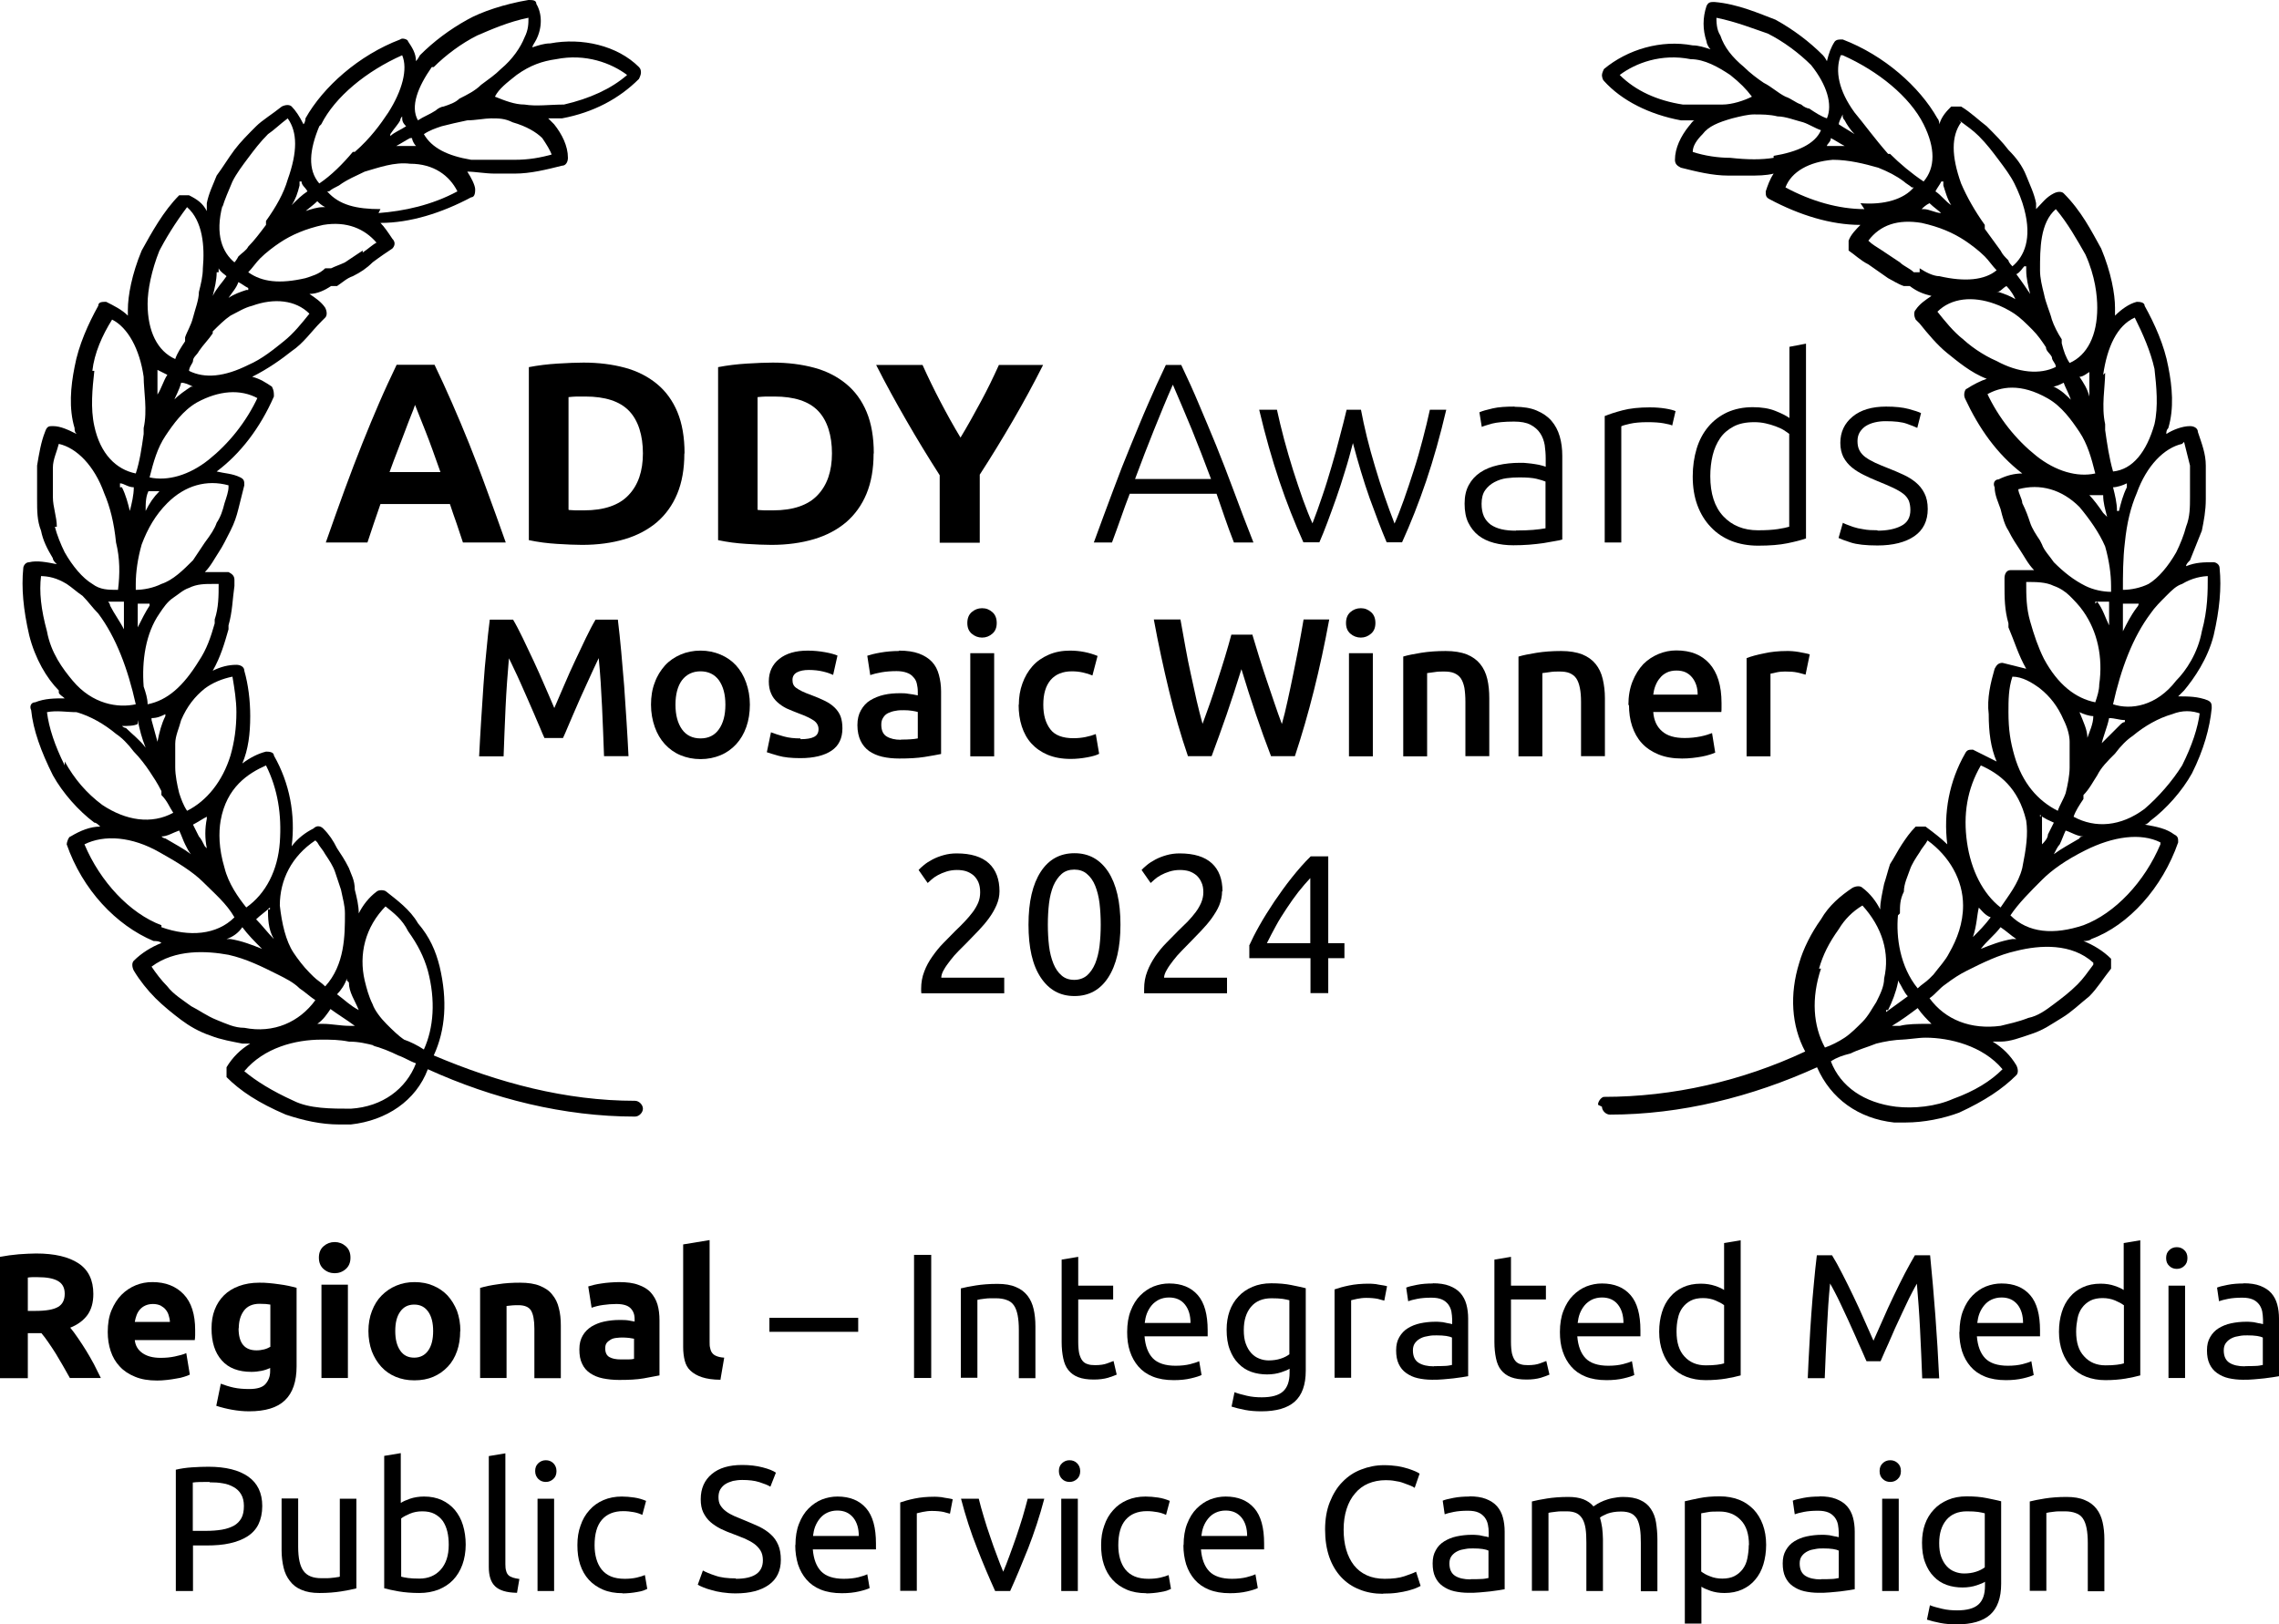 <?xml version="1.0" encoding="UTF-8"?>
<svg id="Layer_2" data-name="Layer 2" xmlns="http://www.w3.org/2000/svg" viewBox="0 0 115.49 82.34">
  <defs>
    <style>
      .cls-1 {
        fill: #000;
        stroke-width: 0px;
      }

      .cls-2 {
        isolation: isolate;
      }
    </style>
  </defs>
  <g id="Layer_1-2" data-name="Layer 1">
    <g>
      <g class="cls-2">
        <g class="cls-2">
          <path class="cls-1" d="M26,31.41c.15.25.31.56.49.93.18.37.36.75.55,1.16s.37.81.55,1.23c.18.42.35.8.5,1.16.15-.35.32-.74.5-1.16.18-.42.36-.83.55-1.23.19-.4.37-.79.55-1.16.18-.37.34-.68.49-.93h1.13c.06.51.12,1.04.17,1.61.05.57.1,1.15.15,1.75.04.6.08,1.2.12,1.8.04.6.07,1.19.1,1.76h-1.24c-.03-.81-.06-1.64-.1-2.49s-.09-1.68-.17-2.48c-.07.15-.16.34-.26.55-.1.21-.21.45-.32.7s-.23.51-.35.77c-.12.27-.23.53-.34.78-.11.25-.21.48-.3.7s-.17.4-.24.55h-.94c-.07-.15-.15-.34-.24-.56-.09-.22-.2-.45-.3-.7-.11-.25-.22-.51-.34-.78-.12-.27-.23-.52-.34-.77-.11-.25-.22-.48-.32-.69-.1-.22-.19-.4-.26-.54-.07.8-.13,1.63-.17,2.48s-.07,1.68-.1,2.49h-1.24c.03-.57.06-1.17.1-1.78s.08-1.22.12-1.83c.04-.6.09-1.19.15-1.75.05-.57.11-1.09.17-1.57h1.17Z"/>
          <path class="cls-1" d="M38,35.72c0,.41-.06.79-.18,1.13-.12.34-.29.63-.51.87s-.48.43-.79.56c-.31.13-.65.2-1.02.2s-.71-.07-1.02-.2c-.31-.13-.57-.32-.79-.56s-.39-.53-.51-.87c-.12-.34-.19-.72-.19-1.13s.06-.79.19-1.12c.12-.34.3-.62.52-.87.22-.24.49-.42.79-.55s.64-.2,1.01-.2.7.07,1.01.2c.31.13.58.32.79.55.22.24.39.53.51.87.12.34.19.71.19,1.12ZM36.76,35.72c0-.52-.11-.93-.33-1.24-.22-.3-.54-.45-.93-.45s-.71.15-.94.45c-.22.3-.33.72-.33,1.24s.11.94.33,1.25.54.46.94.46.71-.15.93-.46.33-.72.33-1.25Z"/>
          <path class="cls-1" d="M40.56,37.47c.32,0,.55-.04.7-.12.15-.08.22-.21.22-.39,0-.17-.08-.32-.23-.43-.16-.11-.42-.24-.78-.37-.22-.08-.42-.17-.61-.25-.18-.09-.34-.2-.47-.32s-.24-.26-.31-.43c-.08-.17-.12-.38-.12-.62,0-.48.18-.86.53-1.14.35-.28.83-.42,1.44-.42.31,0,.6.03.88.08s.49.11.63.17l-.22.98c-.13-.06-.3-.12-.51-.17-.21-.05-.45-.08-.72-.08-.25,0-.45.04-.6.12-.15.08-.23.21-.23.38,0,.09.01.16.04.23.03.07.08.13.15.18s.17.11.29.17.27.12.44.18c.29.11.53.21.73.31.2.1.37.22.5.35.13.13.23.28.29.44.06.17.09.37.09.6,0,.5-.18.88-.55,1.13s-.9.38-1.58.38c-.46,0-.83-.04-1.11-.12-.28-.08-.48-.14-.59-.18l.21-1.01c.18.07.4.14.65.21s.53.1.85.1Z"/>
          <path class="cls-1" d="M45.56,32.98c.4,0,.74.05,1.01.15s.49.24.66.42.28.4.35.66c.07.26.11.54.11.84v3.17c-.19.04-.47.09-.84.15-.38.06-.8.08-1.28.08-.31,0-.6-.03-.86-.09-.26-.06-.48-.16-.67-.29-.18-.13-.33-.31-.43-.52-.1-.21-.16-.48-.16-.79s.06-.55.18-.76c.12-.21.27-.38.47-.5s.43-.22.7-.28c.26-.06.54-.08.82-.08.13,0,.27,0,.42.03.15.02.3.04.47.08v-.2c0-.14-.02-.27-.05-.4-.03-.13-.09-.24-.18-.33-.08-.1-.19-.17-.33-.22-.14-.05-.31-.08-.51-.08-.28,0-.54.02-.77.06s-.42.09-.57.14l-.15-.98c.15-.05.38-.11.67-.16.29-.05.61-.08.94-.08ZM45.66,37.49c.37,0,.66-.02.85-.06v-1.34c-.07-.02-.16-.04-.29-.06-.13-.02-.27-.03-.42-.03-.13,0-.27,0-.41.03-.14.02-.26.06-.37.11-.11.05-.2.13-.26.23-.07.1-.1.22-.1.36,0,.29.09.49.27.6.18.11.42.17.73.17Z"/>
          <path class="cls-1" d="M50.51,31.58c0,.23-.07.41-.22.54-.15.13-.32.2-.52.2s-.38-.07-.53-.2c-.15-.13-.22-.31-.22-.54s.07-.42.22-.55c.15-.13.32-.2.53-.2s.37.07.52.2c.15.13.22.32.22.55ZM50.38,38.34h-1.21v-5.23h1.21v5.23Z"/>
          <path class="cls-1" d="M51.63,35.73c0-.39.06-.75.18-1.08.12-.34.29-.63.51-.88.22-.25.5-.44.82-.58.32-.14.68-.21,1.08-.21.49,0,.96.09,1.4.27l-.26.99c-.14-.06-.3-.11-.48-.15s-.36-.06-.56-.06c-.47,0-.83.15-1.08.44-.25.3-.37.71-.37,1.25s.12.93.35,1.24.63.46,1.18.46c.21,0,.41-.02.61-.06.2-.04.37-.09.52-.15l.17,1c-.13.07-.33.13-.61.18-.27.05-.55.08-.83.08-.45,0-.83-.07-1.17-.21-.33-.14-.6-.33-.82-.57-.22-.24-.38-.53-.49-.87-.11-.34-.16-.7-.16-1.1Z"/>
          <path class="cls-1" d="M63.47,32.19c.11.36.22.74.34,1.12.12.39.25.78.38,1.17.13.39.26.77.39,1.15s.25.73.38,1.07c.1-.36.2-.75.29-1.18.09-.42.19-.86.28-1.32.09-.46.19-.92.28-1.4.09-.47.17-.94.25-1.4h1.3c-.23,1.25-.49,2.46-.78,3.61-.29,1.16-.61,2.26-.96,3.32h-1.21c-.52-1.35-1.02-2.82-1.5-4.41-.25.81-.5,1.57-.75,2.3-.25.73-.51,1.43-.76,2.11h-1.2c-.36-1.05-.68-2.16-.96-3.32-.28-1.16-.54-2.36-.77-3.61h1.35c.08.45.17.92.25,1.39s.18.94.28,1.4c.1.46.2.9.29,1.32.1.43.2.82.3,1.18.13-.34.25-.7.39-1.08.13-.38.26-.76.38-1.15.13-.39.25-.78.37-1.17.12-.39.22-.76.32-1.12h1.08Z"/>
          <path class="cls-1" d="M69.7,31.58c0,.23-.07.41-.22.54-.15.13-.32.2-.52.2s-.38-.07-.53-.2c-.15-.13-.22-.31-.22-.54s.07-.42.22-.55c.15-.13.32-.2.53-.2s.37.07.52.2c.15.13.22.32.22.55ZM69.57,38.34h-1.21v-5.23h1.21v5.23Z"/>
          <path class="cls-1" d="M71.11,33.28c.23-.07.54-.13.91-.19s.79-.09,1.24-.09c.43,0,.78.06,1.07.17.29.12.51.28.68.49s.29.46.36.76c.07.3.1.62.1.97v2.94h-1.21v-2.75c0-.28-.02-.52-.05-.71-.04-.2-.1-.36-.18-.48-.08-.12-.2-.21-.34-.27s-.32-.08-.52-.08c-.15,0-.31,0-.48.03-.17.02-.29.04-.37.05v4.22h-1.21v-5.06Z"/>
          <path class="cls-1" d="M76.96,33.28c.23-.07.54-.13.91-.19.37-.06.79-.09,1.24-.09.43,0,.78.06,1.07.17.29.12.51.28.68.49.17.21.29.46.36.76s.11.62.11.97v2.94h-1.21v-2.75c0-.28-.02-.52-.06-.71-.04-.2-.1-.36-.18-.48-.08-.12-.2-.21-.34-.27-.14-.06-.32-.08-.53-.08-.15,0-.31,0-.48.03-.17.02-.29.04-.37.05v4.22h-1.21v-5.06Z"/>
          <path class="cls-1" d="M82.52,35.75c0-.46.07-.86.21-1.21s.32-.63.54-.87c.23-.23.49-.4.78-.52.29-.12.59-.18.9-.18.72,0,1.28.22,1.68.67.4.45.61,1.11.61,2,0,.07,0,.14,0,.23,0,.08,0,.16-.01.22h-3.45c.03.42.18.75.45.98.26.23.64.34,1.14.34.29,0,.56-.03.81-.08.24-.05.43-.11.58-.17l.16.99c-.07.03-.16.07-.27.1-.12.04-.25.07-.4.1-.15.03-.31.05-.48.07-.17.02-.35.03-.53.03-.46,0-.86-.07-1.2-.21s-.62-.33-.84-.57c-.22-.24-.38-.53-.49-.86s-.16-.69-.16-1.08ZM86.03,35.21c0-.17-.02-.33-.07-.48-.05-.15-.12-.28-.21-.39s-.2-.2-.33-.26-.29-.09-.46-.09-.35.03-.49.1-.26.16-.35.28c-.1.11-.17.24-.23.39s-.09.3-.11.45h2.25Z"/>
          <path class="cls-1" d="M91.5,34.2c-.1-.03-.24-.07-.42-.11-.18-.04-.38-.05-.62-.05-.13,0-.28.01-.42.04-.15.03-.25.05-.32.07v4.19h-1.21v-4.98c.23-.09.53-.17.88-.24.35-.08.74-.12,1.17-.12.08,0,.17,0,.28.01s.21.02.32.04c.11.02.21.04.31.06s.18.04.24.06l-.21,1.02Z"/>
        </g>
        <g class="cls-2">
          <path class="cls-1" d="M1.83,63.54c.94,0,1.65.17,2.15.5.5.33.75.85.75,1.55,0,.44-.1.79-.3,1.07-.2.27-.49.49-.87.64.13.16.26.33.4.54.14.2.27.41.41.63.13.22.27.45.39.68s.24.47.35.7h-1.57c-.11-.2-.23-.41-.35-.62s-.24-.41-.36-.61c-.12-.2-.25-.38-.37-.56-.12-.18-.24-.34-.36-.48h-.69v2.28H0v-6.15c.31-.06.62-.1.95-.13.33-.02.62-.04.88-.04ZM1.91,64.74c-.1,0-.19,0-.27,0-.08,0-.16.01-.23.02v1.69h.4c.53,0,.91-.07,1.13-.2.23-.13.34-.36.34-.67s-.12-.52-.35-.65c-.23-.13-.57-.19-1.02-.19Z"/>
          <path class="cls-1" d="M5.46,67.52c0-.42.06-.79.19-1.1.13-.31.3-.58.51-.79s.45-.37.72-.48c.27-.11.55-.16.84-.16.67,0,1.2.21,1.59.62.39.41.58,1.02.58,1.81,0,.08,0,.16,0,.26,0,.09-.01.18-.02.25h-3.04c.03.28.16.5.39.66.23.16.53.24.92.24.25,0,.49-.02.72-.07s.43-.1.58-.17l.18,1.09c-.07.04-.17.07-.29.11-.12.04-.25.07-.4.09-.15.03-.3.05-.47.07-.17.02-.34.03-.5.03-.43,0-.8-.06-1.11-.19-.32-.13-.58-.3-.78-.52-.21-.22-.36-.48-.46-.78-.1-.3-.15-.62-.15-.97ZM8.61,67.01c0-.11-.03-.23-.06-.33-.03-.11-.08-.2-.15-.29s-.16-.15-.26-.21c-.11-.05-.24-.08-.39-.08s-.28.03-.39.08c-.11.05-.2.12-.27.2s-.13.18-.17.29c-.04.11-.07.22-.09.34h1.77Z"/>
          <path class="cls-1" d="M15.03,69.26c0,.77-.2,1.35-.59,1.72-.39.38-1,.56-1.82.56-.29,0-.58-.03-.86-.08s-.56-.12-.8-.2l.23-1.12c.21.08.43.15.66.2.23.05.49.07.79.07.38,0,.66-.08.81-.25s.24-.38.24-.65v-.17c-.14.07-.29.12-.45.15s-.32.05-.5.05c-.65,0-1.16-.19-1.5-.58-.35-.39-.52-.93-.52-1.62,0-.35.05-.67.16-.95.11-.29.27-.53.47-.73s.46-.36.76-.47c.3-.11.64-.17,1.02-.17.16,0,.33,0,.5.02s.34.03.51.06c.17.02.33.05.48.08.15.03.29.07.41.1v3.98ZM12.09,67.33c0,.75.3,1.12.91,1.12.14,0,.27-.02.39-.05s.22-.08.31-.13v-2.14c-.07-.01-.14-.02-.23-.03-.09,0-.2-.01-.32-.01-.35,0-.62.12-.79.35-.17.23-.26.53-.26.89Z"/>
          <path class="cls-1" d="M17.76,63.75c0,.25-.08.44-.24.58s-.35.21-.56.21-.4-.07-.56-.21-.24-.33-.24-.58.08-.44.24-.58c.16-.14.35-.21.56-.21s.4.07.56.21c.16.14.24.33.24.58ZM17.63,69.85h-1.34v-4.73h1.34v4.73Z"/>
          <path class="cls-1" d="M23.32,67.47c0,.37-.05.71-.16,1.02-.11.31-.26.57-.47.79s-.45.39-.73.51-.6.18-.96.18-.66-.06-.95-.18-.53-.29-.73-.51-.36-.48-.48-.79c-.11-.31-.17-.65-.17-1.02s.06-.71.18-1.02c.12-.31.28-.57.49-.78s.45-.38.74-.5c.28-.12.59-.18.93-.18s.66.06.94.18c.29.12.53.29.73.5.2.22.36.48.48.78.11.31.17.64.17,1.02ZM21.95,67.47c0-.41-.08-.74-.25-.98s-.4-.36-.71-.36-.54.12-.71.36-.25.56-.25.98.08.74.25.99.41.36.71.36.54-.12.71-.36.25-.57.25-.99Z"/>
          <path class="cls-1" d="M24.35,65.28c.23-.07.52-.13.88-.18.36-.06.74-.08,1.13-.08s.74.05,1,.16c.27.11.48.25.63.45.16.19.27.42.33.68.07.26.1.56.1.88v2.67h-1.34v-2.51c0-.43-.06-.74-.17-.92-.11-.18-.33-.27-.64-.27-.1,0-.2,0-.31.01s-.2.02-.29.03v3.65h-1.34v-4.57Z"/>
          <path class="cls-1" d="M31.36,64.99c.4,0,.73.04.99.14.26.09.48.22.63.39s.27.37.34.61c.07.24.1.51.1.8v2.79c-.19.04-.46.09-.8.15s-.76.08-1.24.08c-.31,0-.58-.03-.83-.08-.25-.05-.46-.14-.64-.26-.18-.12-.32-.28-.41-.48-.1-.2-.14-.44-.14-.73s.06-.51.17-.7c.11-.19.26-.34.45-.46.19-.11.4-.2.64-.25.24-.05.49-.08.75-.08.17,0,.33,0,.46.02.13.02.24.04.33.06v-.13c0-.23-.07-.41-.21-.55s-.38-.21-.72-.21c-.23,0-.45.02-.67.05-.22.03-.41.08-.58.14l-.17-1.08c.08-.02.18-.05.29-.08.12-.03.25-.05.38-.07.14-.02.28-.04.44-.05.15-.01.31-.02.46-.02ZM31.46,68.91c.13,0,.26,0,.38,0,.12,0,.22-.01.29-.03v-1.02c-.05-.01-.13-.02-.24-.04-.11-.01-.21-.02-.3-.02-.13,0-.24,0-.36.02-.11.01-.21.04-.29.09s-.15.1-.2.17c-.05.07-.07.16-.07.27,0,.21.07.36.21.44.14.08.33.12.58.12Z"/>
          <path class="cls-1" d="M36.52,69.94c-.39,0-.71-.05-.95-.13-.24-.08-.43-.19-.58-.33s-.24-.31-.29-.51c-.05-.2-.08-.43-.08-.68v-5.21l1.34-.22v5.16c0,.12,0,.23.03.32.02.1.05.18.1.24.05.07.12.12.22.16s.22.07.39.08l-.19,1.11Z"/>
          <path class="cls-1" d="M38.99,66.8h4.5v.71h-4.5v-.71Z"/>
          <path class="cls-1" d="M46.32,63.61h.87v6.24h-.87v-6.24Z"/>
          <path class="cls-1" d="M48.69,65.31c.19-.05.45-.1.76-.15.32-.05.68-.08,1.1-.08.37,0,.68.05.93.16.25.1.44.25.59.44.15.19.25.42.31.68s.09.55.09.87v2.63h-.84v-2.45c0-.29-.02-.53-.06-.74-.04-.2-.1-.37-.19-.5s-.21-.22-.36-.27c-.15-.06-.34-.09-.56-.09-.09,0-.18,0-.28,0-.1,0-.19.01-.27.02s-.17.02-.23.03c-.07.01-.12.02-.15.03v3.95h-.84v-4.54Z"/>
          <path class="cls-1" d="M54.64,65.17h1.77v.7h-1.77v2.16c0,.23.02.43.05.58.04.15.09.27.16.36.07.09.16.15.27.18.11.04.23.05.38.05.25,0,.45-.03.61-.09.15-.06.26-.1.32-.12l.16.69c-.08.04-.23.09-.44.16-.21.06-.45.09-.72.09-.32,0-.58-.04-.79-.12s-.37-.2-.5-.36-.21-.36-.26-.6c-.05-.24-.08-.51-.08-.82v-4.18l.84-.14v1.45Z"/>
          <path class="cls-1" d="M57.12,67.52c0-.41.06-.78.18-1.08.12-.31.28-.57.48-.77s.43-.36.68-.46c.26-.1.52-.15.79-.15.63,0,1.11.2,1.45.59.34.39.5.99.5,1.79v.14c0,.06,0,.11,0,.16h-3.2c.04.49.18.86.42,1.11s.63.38,1.15.38c.29,0,.54-.03.74-.08.2-.05.35-.1.46-.15l.12.7c-.1.05-.28.11-.54.17-.25.06-.54.09-.87.09-.41,0-.76-.06-1.06-.18s-.54-.29-.73-.51c-.19-.22-.33-.47-.43-.77s-.14-.62-.14-.98ZM60.33,67.06c0-.38-.09-.69-.28-.93s-.46-.36-.81-.36c-.19,0-.36.04-.51.11-.15.08-.27.17-.37.29s-.18.26-.24.41c-.06.16-.09.31-.11.48h2.32Z"/>
          <path class="cls-1" d="M65.35,69.38c-.07.05-.21.11-.42.18s-.45.11-.72.11-.55-.04-.8-.13c-.25-.09-.47-.23-.65-.42-.19-.19-.33-.42-.44-.71-.11-.28-.16-.62-.16-1.01,0-.34.05-.66.15-.94.1-.28.25-.53.45-.74.19-.21.43-.37.71-.49s.6-.18.95-.18c.39,0,.73.03,1.02.09s.54.11.73.16v4.18c0,.72-.19,1.24-.56,1.57s-.94.49-1.69.49c-.29,0-.57-.02-.83-.07s-.49-.11-.68-.17l.15-.73c.17.07.37.12.62.18s.5.08.76.08c.5,0,.86-.1,1.08-.3s.33-.51.33-.94v-.2ZM65.34,65.91c-.08-.02-.2-.05-.34-.07-.14-.02-.33-.03-.57-.03-.45,0-.8.15-1.04.44s-.36.68-.36,1.17c0,.27.03.5.1.69.07.19.16.35.28.48.12.13.25.22.41.28.15.06.31.09.47.09.22,0,.43-.03.61-.09.19-.06.33-.14.44-.22v-2.74Z"/>
          <path class="cls-1" d="M69.34,65.07c.07,0,.15,0,.25.01.09,0,.18.02.28.04.09.01.17.03.25.04s.13.03.17.04l-.14.73c-.07-.02-.18-.05-.33-.09-.15-.03-.35-.05-.59-.05-.16,0-.31.02-.46.05-.15.03-.25.06-.3.07v3.93h-.84v-4.48c.2-.07.44-.14.74-.2.29-.06.62-.09.99-.09Z"/>
          <path class="cls-1" d="M72.6,65.05c.34,0,.62.04.85.13.23.09.42.21.56.37.14.16.24.35.3.57.06.22.09.46.09.72v2.92c-.07.01-.17.03-.3.05-.13.02-.27.04-.44.06-.16.02-.34.03-.53.05-.19.02-.38.02-.56.02-.26,0-.51-.03-.73-.08-.22-.05-.41-.14-.58-.26s-.29-.27-.38-.46c-.09-.19-.13-.42-.13-.69s.05-.48.16-.67c.11-.19.25-.34.43-.45s.39-.2.63-.25c.24-.05.49-.08.76-.08.08,0,.17,0,.26.01.09,0,.17.02.26.04.08.02.15.03.21.04.06.01.1.02.13.03v-.23c0-.14-.02-.27-.04-.41-.03-.14-.08-.25-.16-.36-.08-.1-.18-.19-.32-.25-.14-.06-.31-.09-.53-.09-.28,0-.52.02-.72.06s-.36.08-.46.12l-.1-.69c.11-.05.29-.09.54-.14s.52-.07.82-.07ZM72.67,69.25c.2,0,.37,0,.53-.01.15,0,.28-.03.38-.05v-1.39c-.06-.03-.16-.06-.29-.08-.13-.02-.3-.03-.49-.03-.13,0-.26,0-.4.03-.14.02-.27.05-.39.11-.12.06-.21.13-.29.23-.08.1-.12.23-.12.39,0,.3.1.51.29.63.19.12.45.18.78.18Z"/>
          <path class="cls-1" d="M76.57,65.17h1.77v.7h-1.77v2.16c0,.23.02.43.05.58.04.15.09.27.16.36.07.09.16.15.27.18.11.04.23.05.38.05.25,0,.45-.03.61-.09.15-.06.26-.1.32-.12l.16.69c-.08.04-.23.09-.44.16-.21.06-.45.09-.72.09-.32,0-.58-.04-.79-.12s-.37-.2-.5-.36-.21-.36-.26-.6c-.05-.24-.08-.51-.08-.82v-4.18l.84-.14v1.45Z"/>
          <path class="cls-1" d="M79.05,67.52c0-.41.06-.78.18-1.08.12-.31.28-.57.48-.77s.43-.36.68-.46c.26-.1.52-.15.79-.15.63,0,1.11.2,1.45.59.34.39.5.99.5,1.79v.14c0,.06,0,.11,0,.16h-3.2c.04.49.18.86.42,1.11s.63.38,1.15.38c.29,0,.54-.03.74-.08.2-.05.35-.1.46-.15l.12.7c-.1.05-.28.11-.54.17-.25.06-.54.09-.87.09-.41,0-.76-.06-1.06-.18s-.54-.29-.73-.51c-.19-.22-.33-.47-.43-.77s-.14-.62-.14-.98ZM82.27,67.06c0-.38-.09-.69-.28-.93s-.46-.36-.81-.36c-.19,0-.36.04-.51.11-.15.08-.27.17-.37.29s-.18.26-.24.41c-.06.16-.09.31-.11.48h2.32Z"/>
          <path class="cls-1" d="M87.37,63.01l.84-.14v6.85c-.19.05-.44.11-.74.16-.3.05-.65.08-1.04.08-.36,0-.68-.06-.97-.17-.29-.11-.53-.28-.74-.49s-.36-.47-.47-.77c-.11-.3-.17-.64-.17-1.02s.05-.69.14-.99c.09-.3.23-.56.41-.77.18-.22.4-.38.66-.5.26-.12.56-.18.9-.18.27,0,.51.04.72.11.21.07.36.14.46.21v-2.37ZM87.37,66.16c-.1-.08-.25-.16-.44-.24s-.4-.12-.63-.12c-.24,0-.45.04-.62.13-.17.09-.31.21-.42.36s-.19.33-.23.54c-.05.21-.07.43-.07.67,0,.55.13.97.4,1.26.27.3.63.45,1.08.45.23,0,.42-.01.57-.03.15-.02.27-.04.36-.07v-2.96Z"/>
          <path class="cls-1" d="M94.58,68.99c-.06-.14-.14-.33-.24-.55-.1-.22-.21-.46-.32-.72s-.24-.52-.36-.8c-.13-.27-.25-.53-.36-.77-.11-.24-.22-.46-.32-.65-.1-.19-.18-.34-.24-.44-.07.71-.12,1.47-.16,2.3-.04.82-.08,1.66-.11,2.5h-.86c.02-.54.05-1.08.08-1.63s.06-1.09.1-1.62c.04-.53.08-1.05.13-1.55s.09-.98.15-1.43h.77c.16.26.34.58.52.94.19.36.37.74.56,1.13.19.39.37.79.54,1.18.17.39.33.75.48,1.08.14-.32.3-.68.48-1.08.17-.39.35-.79.54-1.18.19-.39.37-.77.56-1.13.19-.36.36-.67.52-.94h.77c.2,2.01.36,4.09.46,6.24h-.86c-.03-.84-.07-1.67-.11-2.5-.04-.83-.1-1.59-.16-2.3-.06.1-.14.25-.24.44-.1.19-.21.41-.32.65-.11.24-.24.5-.36.77-.13.27-.25.54-.36.8-.11.26-.22.5-.32.72-.1.22-.18.41-.24.55h-.7Z"/>
          <path class="cls-1" d="M99.3,67.52c0-.41.06-.78.18-1.08.12-.31.28-.57.48-.77.2-.2.43-.36.68-.46.26-.1.52-.15.79-.15.63,0,1.11.2,1.45.59.34.39.5.99.5,1.79v.14c0,.06,0,.11,0,.16h-3.2c.04.49.18.86.42,1.11s.63.38,1.15.38c.29,0,.54-.03.74-.08.2-.05.35-.1.45-.15l.12.7c-.1.05-.28.11-.54.17-.26.06-.54.09-.87.09-.41,0-.76-.06-1.06-.18-.3-.12-.54-.29-.73-.51-.19-.22-.33-.47-.43-.77-.09-.3-.14-.62-.14-.98ZM102.52,67.06c0-.38-.09-.69-.28-.93-.2-.24-.46-.36-.81-.36-.19,0-.36.04-.51.11s-.27.17-.37.29c-.1.12-.18.26-.24.41-.06.16-.09.31-.11.48h2.32Z"/>
          <path class="cls-1" d="M107.62,63.01l.84-.14v6.85c-.19.05-.44.11-.74.16-.3.05-.64.08-1.03.08-.36,0-.68-.06-.97-.17-.29-.11-.53-.28-.74-.49-.2-.21-.36-.47-.47-.77-.11-.3-.17-.64-.17-1.02s.05-.69.14-.99.23-.56.41-.77c.18-.22.4-.38.66-.5.26-.12.56-.18.9-.18.27,0,.51.04.71.11.21.07.36.14.46.21v-2.37ZM107.62,66.16c-.1-.08-.25-.16-.44-.24-.19-.08-.4-.12-.63-.12s-.45.04-.62.13c-.17.09-.31.21-.42.36-.11.15-.19.33-.23.54s-.07.43-.07.67c0,.55.13.97.41,1.26.27.3.63.45,1.08.45.23,0,.42-.01.57-.03.15-.02.27-.04.36-.07v-2.96Z"/>
          <path class="cls-1" d="M110.31,64.32c-.15,0-.28-.05-.38-.15-.11-.1-.16-.23-.16-.4s.05-.3.16-.4c.1-.1.23-.15.38-.15s.28.05.38.15c.11.1.16.23.16.4s-.05.3-.16.4c-.1.1-.23.15-.38.15ZM110.73,69.85h-.84v-4.68h.84v4.68Z"/>
          <path class="cls-1" d="M113.69,65.05c.34,0,.62.04.85.13.23.09.42.21.56.37.14.16.24.35.3.57.06.22.09.46.09.72v2.92c-.07.01-.17.03-.3.05-.13.02-.27.04-.44.06-.16.02-.34.03-.53.05-.19.02-.38.02-.56.02-.26,0-.51-.03-.73-.08-.22-.05-.41-.14-.58-.26s-.29-.27-.38-.46c-.09-.19-.13-.42-.13-.69s.05-.48.16-.67c.11-.19.25-.34.43-.45s.39-.2.63-.25c.24-.05.49-.08.76-.08.08,0,.17,0,.26.01.09,0,.17.02.26.04.08.02.15.03.21.04.06.01.1.02.13.03v-.23c0-.14-.02-.27-.04-.41-.03-.14-.08-.25-.16-.36-.08-.1-.18-.19-.32-.25-.14-.06-.31-.09-.53-.09-.28,0-.52.02-.72.06s-.36.08-.46.12l-.1-.69c.11-.05.29-.09.54-.14s.52-.07.82-.07ZM113.76,69.25c.2,0,.37,0,.53-.01.15,0,.28-.03.38-.05v-1.39c-.06-.03-.16-.06-.29-.08-.13-.02-.3-.03-.49-.03-.13,0-.26,0-.4.03-.14.02-.27.05-.39.11-.12.06-.21.13-.29.23-.08.1-.12.23-.12.39,0,.3.1.51.29.63.19.12.45.18.78.18Z"/>
          <path class="cls-1" d="M10.56,74.35c.88,0,1.55.17,2.02.5s.71.83.71,1.49c0,.36-.07.67-.19.92s-.31.46-.56.62-.54.27-.89.35-.74.11-1.18.11h-.69v2.31h-.87v-6.15c.25-.06.52-.1.82-.12.3-.02.58-.03.83-.03ZM10.63,75.12c-.37,0-.66,0-.86.03v2.45h.66c.3,0,.57-.02.81-.06.24-.04.44-.11.61-.2.16-.09.29-.22.38-.38s.13-.37.13-.62-.05-.44-.14-.59c-.09-.16-.22-.28-.38-.37-.16-.09-.34-.16-.55-.19-.21-.04-.43-.05-.67-.05Z"/>
          <path class="cls-1" d="M18.04,80.52c-.19.05-.45.1-.76.15-.32.05-.68.08-1.09.08-.36,0-.66-.05-.91-.16-.25-.1-.44-.25-.59-.45-.15-.19-.26-.42-.32-.68s-.1-.55-.1-.87v-2.63h.84v2.45c0,.57.09.98.27,1.22.18.25.48.37.91.37.09,0,.18,0,.28,0,.1,0,.19-.01.27-.02.08,0,.16-.02.23-.03.07,0,.12-.02.15-.03v-3.95h.84v4.54Z"/>
          <path class="cls-1" d="M20.32,76.18c.1-.07.26-.14.46-.21.21-.07.45-.11.71-.11.34,0,.63.06.9.18.26.12.48.29.66.5.18.22.32.47.41.77s.14.63.14.99-.06.72-.17,1.02c-.11.3-.27.56-.47.77-.2.21-.45.37-.74.49-.29.11-.61.17-.97.17-.39,0-.74-.03-1.04-.08-.3-.05-.55-.11-.74-.16v-6.71l.84-.14v2.51ZM20.32,79.92c.08.02.2.05.36.07.15.02.34.03.57.03.45,0,.81-.15,1.08-.45.27-.3.41-.72.41-1.26,0-.24-.02-.46-.07-.67s-.13-.39-.23-.54c-.11-.15-.25-.27-.42-.36-.17-.09-.38-.13-.62-.13s-.44.04-.63.12c-.19.08-.34.16-.44.24v2.96Z"/>
          <path class="cls-1" d="M26.19,80.74c-.52-.01-.88-.12-1.1-.33-.22-.21-.32-.54-.32-.98v-5.62l.84-.14v5.62c0,.14.01.25.04.34.02.09.06.16.12.22.05.05.13.09.22.12.09.03.2.05.33.07l-.12.7Z"/>
          <path class="cls-1" d="M27.66,75.12c-.15,0-.28-.05-.38-.15-.1-.1-.16-.23-.16-.4s.05-.3.16-.4c.11-.1.23-.15.38-.15s.28.05.38.15c.1.1.16.23.16.4s-.05.3-.16.4c-.11.1-.23.15-.38.15ZM28.08,80.65h-.84v-4.68h.84v4.68Z"/>
          <path class="cls-1" d="M31.55,80.76c-.38,0-.71-.06-.99-.18s-.53-.29-.72-.5c-.2-.22-.34-.47-.44-.77-.1-.3-.14-.62-.14-.99s.05-.69.16-.99c.1-.3.25-.56.45-.78.19-.22.43-.39.71-.51s.59-.18.93-.18c.21,0,.42.02.63.05s.41.09.6.17l-.19.71c-.13-.06-.27-.11-.44-.14s-.34-.05-.53-.05c-.47,0-.83.15-1.08.44s-.37.72-.37,1.29c0,.25.03.48.09.69.06.21.15.39.27.54.12.15.28.27.47.35.19.08.43.12.7.12.22,0,.42-.02.6-.06.18-.04.32-.09.42-.13l.12.7s-.12.06-.21.09c-.09.03-.19.05-.31.07-.11.02-.24.04-.36.05-.13.01-.25.02-.37.02Z"/>
          <path class="cls-1" d="M37.29,80.03c.91,0,1.37-.31,1.37-.94,0-.19-.04-.36-.12-.49-.08-.13-.19-.25-.33-.35s-.3-.18-.47-.26c-.18-.07-.36-.14-.56-.22-.23-.08-.44-.17-.65-.27-.2-.1-.38-.22-.53-.35s-.27-.3-.36-.48c-.09-.19-.13-.41-.13-.67,0-.55.19-.97.56-1.28s.88-.46,1.54-.46c.38,0,.72.04,1.03.12.31.08.54.17.68.27l-.28.71c-.13-.08-.31-.15-.56-.23s-.54-.11-.87-.11c-.17,0-.32.02-.47.05-.14.04-.27.09-.38.16-.11.07-.19.16-.26.27-.06.11-.09.24-.09.39,0,.17.03.31.1.42.07.11.16.21.28.3s.26.17.42.24c.16.07.33.14.53.22.27.11.52.22.74.32.22.11.42.24.58.39.17.15.29.33.38.54s.13.46.13.75c0,.55-.2.97-.6,1.26s-.96.44-1.69.44c-.25,0-.47-.02-.68-.05-.21-.03-.39-.07-.55-.12-.16-.04-.3-.09-.42-.14-.12-.05-.21-.09-.27-.13l.26-.72c.14.08.35.17.63.26.28.1.63.14,1.04.14Z"/>
          <path class="cls-1" d="M40.31,78.32c0-.41.06-.78.18-1.08.12-.31.28-.57.48-.77.2-.2.43-.36.68-.46.26-.1.52-.15.79-.15.63,0,1.11.2,1.45.59.34.39.5.99.5,1.79v.14c0,.06,0,.11,0,.16h-3.2c.04.49.18.86.42,1.11s.63.38,1.15.38c.29,0,.54-.03.74-.08.2-.05.35-.1.45-.15l.12.7c-.1.05-.28.11-.54.17-.26.06-.54.09-.87.09-.41,0-.76-.06-1.06-.18-.3-.12-.54-.29-.73-.51-.19-.22-.33-.47-.43-.77-.09-.3-.14-.62-.14-.98ZM43.52,77.86c0-.38-.09-.69-.28-.93-.2-.24-.46-.36-.81-.36-.19,0-.36.04-.51.11s-.27.17-.37.29c-.1.12-.18.26-.24.41-.06.16-.09.31-.11.48h2.32Z"/>
          <path class="cls-1" d="M47.33,75.87c.07,0,.15,0,.25.01.09,0,.18.02.28.04.09.01.17.03.25.04s.13.03.17.04l-.14.73c-.07-.02-.18-.05-.33-.09-.15-.03-.35-.05-.59-.05-.16,0-.31.02-.46.05-.15.03-.25.06-.3.07v3.93h-.84v-4.48c.2-.07.44-.14.74-.2.29-.06.62-.09.99-.09Z"/>
          <path class="cls-1" d="M52.92,75.97c-.23.88-.51,1.72-.82,2.52-.32.8-.62,1.52-.91,2.16h-.76c-.29-.64-.6-1.36-.91-2.16-.32-.8-.59-1.64-.82-2.52h.9c.07.29.16.61.26.94s.2.66.32.99c.11.33.22.64.34.95.11.31.22.58.32.82.1-.24.21-.51.32-.82.11-.31.23-.62.34-.95.11-.33.22-.66.32-.99.1-.33.18-.65.26-.94h.86Z"/>
          <path class="cls-1" d="M54.2,75.12c-.15,0-.28-.05-.38-.15-.1-.1-.16-.23-.16-.4s.05-.3.16-.4c.11-.1.23-.15.38-.15s.28.05.38.15c.1.1.16.23.16.4s-.05.3-.16.4c-.11.1-.23.15-.38.15ZM54.62,80.65h-.84v-4.68h.84v4.68Z"/>
          <path class="cls-1" d="M58.09,80.76c-.38,0-.71-.06-.99-.18s-.53-.29-.72-.5c-.2-.22-.34-.47-.44-.77-.1-.3-.14-.62-.14-.99s.05-.69.16-.99c.1-.3.25-.56.45-.78.19-.22.43-.39.71-.51s.59-.18.93-.18c.21,0,.42.02.63.05s.41.09.6.17l-.19.71c-.13-.06-.27-.11-.44-.14s-.34-.05-.53-.05c-.47,0-.83.15-1.08.44s-.37.72-.37,1.29c0,.25.03.48.09.69.06.21.15.39.27.54.12.15.28.27.47.35.19.08.43.12.7.12.22,0,.42-.02.6-.06.18-.04.32-.09.42-.13l.12.7s-.12.06-.21.09c-.09.03-.19.05-.31.07-.11.02-.24.04-.36.05-.13.01-.25.02-.37.02Z"/>
          <path class="cls-1" d="M59.98,78.32c0-.41.06-.78.18-1.08.12-.31.28-.57.48-.77.2-.2.43-.36.68-.46.26-.1.52-.15.79-.15.63,0,1.11.2,1.45.59.34.39.5.99.5,1.79v.14c0,.06,0,.11,0,.16h-3.2c.04.49.18.86.42,1.11s.63.38,1.15.38c.29,0,.54-.03.74-.08.2-.05.35-.1.45-.15l.12.7c-.1.05-.28.11-.54.17-.26.06-.54.09-.87.09-.41,0-.76-.06-1.06-.18-.3-.12-.54-.29-.73-.51-.19-.22-.33-.47-.43-.77-.09-.3-.14-.62-.14-.98ZM63.2,77.86c0-.38-.09-.69-.28-.93-.2-.24-.46-.36-.81-.36-.19,0-.36.04-.51.11s-.27.17-.37.29c-.1.12-.18.26-.24.41-.06.16-.09.31-.11.48h2.32Z"/>
          <path class="cls-1" d="M70.09,80.79c-.44,0-.84-.07-1.2-.22-.36-.14-.67-.35-.93-.63s-.46-.62-.6-1.02c-.14-.41-.21-.87-.21-1.39s.08-.99.24-1.39.37-.75.64-1.02c.27-.28.58-.49.95-.63.36-.14.74-.22,1.15-.22.26,0,.49.02.7.05.21.04.39.08.54.13.15.05.28.1.37.14s.16.08.2.11l-.25.72c-.05-.04-.13-.08-.23-.12-.1-.04-.22-.08-.35-.13s-.27-.08-.42-.1c-.15-.03-.31-.04-.46-.04-.33,0-.63.06-.89.17-.26.11-.49.28-.67.5-.19.22-.33.48-.43.79-.1.31-.15.66-.15,1.04s.04.71.13,1.02c.09.31.22.57.39.79.17.22.39.39.65.51.26.12.57.18.91.18.4,0,.74-.04,1-.13s.46-.16.59-.23l.23.72s-.12.07-.23.11c-.11.04-.24.09-.4.13-.16.04-.35.08-.57.11s-.45.04-.7.04Z"/>
          <path class="cls-1" d="M74.45,75.85c.34,0,.62.04.85.13.23.09.42.21.56.37.14.16.24.35.3.57.06.22.09.46.09.72v2.92c-.07.01-.17.03-.3.05-.13.02-.27.04-.44.06-.16.02-.34.03-.53.05-.19.02-.38.02-.56.02-.26,0-.51-.03-.73-.08-.22-.05-.41-.14-.58-.26s-.29-.27-.38-.46c-.09-.19-.13-.42-.13-.69s.05-.48.16-.67c.1-.19.25-.34.43-.45.18-.11.39-.2.63-.25.24-.05.49-.08.76-.08.08,0,.17,0,.26.01.09,0,.18.02.26.04.08.02.15.03.21.04.06.01.1.02.13.03v-.23c0-.14-.01-.27-.04-.41-.03-.14-.08-.25-.16-.36-.08-.1-.18-.19-.32-.25-.13-.06-.31-.09-.53-.09-.28,0-.52.02-.72.06s-.36.08-.46.12l-.1-.69c.11-.05.29-.09.54-.14s.53-.07.82-.07ZM74.52,80.05c.2,0,.37,0,.53-.01.15,0,.28-.03.38-.05v-1.39c-.06-.03-.16-.06-.29-.08-.13-.02-.3-.03-.49-.03-.13,0-.26,0-.4.03-.14.02-.27.05-.39.11-.12.06-.21.13-.29.23-.08.1-.12.23-.12.39,0,.3.1.51.29.63.19.12.45.18.78.18Z"/>
          <path class="cls-1" d="M77.63,76.11c.19-.05.45-.1.76-.15.31-.05.68-.08,1.09-.08.3,0,.55.04.76.12.2.08.38.2.51.36.04-.03.11-.07.2-.13.09-.05.2-.11.33-.16.13-.05.28-.1.44-.13s.34-.06.52-.06c.36,0,.65.05.88.16.23.1.41.25.54.45.13.19.22.42.26.68.04.26.07.55.07.86v2.63h-.84v-2.45c0-.28-.01-.51-.04-.71-.03-.2-.08-.36-.15-.5-.08-.13-.18-.23-.31-.29-.13-.06-.3-.09-.5-.09-.28,0-.51.04-.7.11-.18.08-.31.14-.37.2.05.16.08.33.11.51.02.19.04.38.04.58v2.63h-.84v-2.45c0-.28-.01-.51-.04-.71s-.08-.36-.16-.5c-.08-.13-.18-.23-.31-.29-.13-.06-.29-.09-.49-.09-.08,0-.17,0-.27,0s-.19.01-.27.02-.17.02-.24.03c-.07.01-.12.02-.14.03v3.95h-.84v-4.54Z"/>
          <path class="cls-1" d="M89.5,78.32c0,.35-.05.68-.14.98-.09.3-.23.56-.41.77-.18.22-.4.38-.66.5-.26.12-.56.18-.9.18-.27,0-.51-.04-.71-.11s-.36-.14-.46-.21v1.87h-.84v-6.2c.2-.05.45-.1.74-.16s.64-.09,1.03-.09c.36,0,.68.06.97.17.29.11.53.28.74.49.2.21.36.47.47.77.11.3.17.64.17,1.02ZM88.63,78.32c0-.55-.13-.97-.41-1.26-.27-.29-.63-.44-1.08-.44-.25,0-.45,0-.59.03-.14.02-.25.04-.34.06v2.95c.1.08.25.17.44.24.19.08.4.12.63.12s.45-.04.62-.13.31-.21.42-.36c.11-.15.19-.33.23-.54s.07-.43.07-.67Z"/>
          <path class="cls-1" d="M92.19,75.85c.34,0,.62.04.85.13.23.09.42.21.56.37.14.16.24.35.3.57.06.22.09.46.09.72v2.92c-.07.01-.17.03-.3.05-.13.02-.27.04-.44.06-.16.02-.34.03-.53.05-.19.02-.38.02-.56.02-.26,0-.51-.03-.73-.08-.22-.05-.41-.14-.58-.26s-.29-.27-.38-.46c-.09-.19-.13-.42-.13-.69s.05-.48.16-.67c.11-.19.25-.34.43-.45s.39-.2.63-.25c.24-.05.49-.08.76-.08.08,0,.17,0,.26.01.09,0,.17.02.26.04.08.02.15.03.21.04.06.01.1.02.13.03v-.23c0-.14-.02-.27-.04-.41-.03-.14-.08-.25-.16-.36-.08-.1-.18-.19-.32-.25-.14-.06-.31-.09-.53-.09-.28,0-.52.02-.72.06s-.36.08-.46.12l-.1-.69c.11-.05.29-.09.54-.14s.52-.07.82-.07ZM92.27,80.05c.2,0,.37,0,.53-.01.15,0,.28-.03.38-.05v-1.39c-.06-.03-.16-.06-.29-.08-.13-.02-.3-.03-.49-.03-.13,0-.26,0-.4.03-.14.02-.27.05-.39.11-.12.06-.21.13-.29.23-.08.1-.12.23-.12.39,0,.3.1.51.29.63.19.12.45.18.78.18Z"/>
          <path class="cls-1" d="M95.79,75.12c-.15,0-.28-.05-.38-.15-.11-.1-.16-.23-.16-.4s.05-.3.16-.4c.1-.1.23-.15.38-.15s.28.05.38.15c.11.1.16.23.16.4s-.05.3-.16.4c-.1.1-.23.15-.38.15ZM96.22,80.65h-.84v-4.68h.84v4.68Z"/>
          <path class="cls-1" d="M100.59,80.18c-.07.05-.21.11-.42.18s-.45.11-.72.11-.55-.04-.8-.13c-.25-.09-.47-.23-.65-.42-.19-.19-.33-.42-.44-.71-.11-.28-.16-.62-.16-1.01,0-.34.05-.66.15-.94.1-.28.25-.53.45-.74.19-.21.43-.37.71-.49s.6-.18.95-.18c.39,0,.73.03,1.02.09s.54.11.73.16v4.18c0,.72-.19,1.24-.56,1.57s-.94.49-1.69.49c-.29,0-.57-.02-.83-.07s-.49-.11-.68-.17l.15-.73c.17.07.37.12.62.18s.5.08.76.08c.5,0,.86-.1,1.08-.3s.33-.51.33-.94v-.2ZM100.58,76.71c-.08-.02-.2-.05-.34-.07-.14-.02-.33-.03-.57-.03-.45,0-.8.15-1.04.44s-.36.68-.36,1.17c0,.27.03.5.1.69.07.19.16.35.28.48.12.13.25.22.41.28.15.06.31.09.47.09.22,0,.43-.03.61-.09.19-.06.33-.14.44-.22v-2.74Z"/>
          <path class="cls-1" d="M102.86,76.11c.19-.05.45-.1.76-.15.32-.05.68-.08,1.1-.08.37,0,.68.05.93.16.25.1.44.25.59.44.15.19.25.42.31.68s.09.55.09.87v2.63h-.84v-2.45c0-.29-.02-.53-.06-.74-.04-.2-.1-.37-.19-.5s-.21-.22-.36-.27c-.15-.06-.34-.09-.56-.09-.09,0-.18,0-.28,0-.1,0-.19.01-.27.02s-.17.02-.23.03c-.07.01-.12.02-.15.03v3.95h-.84v-4.54Z"/>
        </g>
        <g class="cls-2">
          <path class="cls-1" d="M50.65,45.18c0,.24-.05.47-.15.7s-.22.44-.38.66-.34.43-.54.64-.4.42-.6.62c-.11.11-.25.25-.4.4-.15.15-.29.31-.42.48s-.25.33-.33.48c-.09.15-.13.29-.13.4h3.19v.79h-4.2s-.01-.08-.01-.12v-.11c0-.31.05-.6.16-.88.1-.27.24-.52.41-.76.17-.24.35-.47.56-.68.21-.21.41-.42.61-.62.17-.16.33-.32.47-.47.15-.16.28-.31.4-.47.12-.16.21-.32.28-.48.07-.17.1-.34.1-.53,0-.2-.03-.37-.09-.51-.06-.14-.15-.26-.25-.35-.11-.09-.23-.16-.38-.21-.14-.04-.29-.06-.46-.06-.19,0-.37.03-.53.08-.16.05-.3.11-.43.18-.13.07-.23.14-.32.22-.09.08-.15.14-.2.18l-.46-.66c.06-.07.15-.15.27-.25s.26-.19.43-.28c.17-.09.35-.16.56-.22.21-.06.43-.09.67-.09.73,0,1.27.17,1.63.5s.54.81.54,1.42Z"/>
          <path class="cls-1" d="M52.12,46.87c0-1.16.21-2.05.62-2.68.41-.63.98-.94,1.71-.94s1.29.31,1.71.94c.41.63.62,1.52.62,2.68s-.21,2.05-.62,2.68-.98.94-1.71.94-1.29-.31-1.71-.94-.62-1.52-.62-2.68ZM55.78,46.87c0-.38-.02-.74-.06-1.08-.04-.34-.12-.64-.22-.89-.1-.25-.24-.45-.42-.6-.17-.15-.39-.22-.64-.22s-.47.07-.64.22c-.17.15-.31.35-.42.6-.1.25-.18.55-.22.89-.04.34-.06.7-.06,1.08s.02.74.06,1.08c.04.34.12.64.22.89.1.25.24.46.42.61.17.15.39.22.64.22s.47-.08.64-.22c.17-.15.31-.35.42-.61.1-.25.18-.55.22-.89.04-.34.06-.7.06-1.08Z"/>
          <path class="cls-1" d="M61.93,45.18c0,.24-.05.47-.14.7s-.23.44-.38.66c-.16.22-.34.43-.54.64-.2.21-.4.42-.6.62-.11.11-.25.25-.39.4-.15.15-.29.31-.42.48-.13.17-.25.33-.33.48-.09.15-.14.29-.14.4h3.19v.79h-4.2s0-.08,0-.12v-.11c0-.31.05-.6.16-.88.1-.27.24-.52.4-.76.17-.24.35-.47.56-.68.21-.21.41-.42.61-.62.17-.16.33-.32.48-.47.15-.16.28-.31.4-.47.12-.16.21-.32.28-.48.07-.17.11-.34.11-.53,0-.2-.03-.37-.1-.51-.06-.14-.15-.26-.25-.35-.11-.09-.23-.16-.38-.21-.14-.04-.29-.06-.46-.06-.19,0-.37.03-.53.08-.16.05-.3.11-.43.18s-.23.14-.32.22c-.09.08-.15.14-.2.18l-.46-.66c.06-.07.15-.15.27-.25s.26-.19.43-.28c.17-.09.35-.16.56-.22.21-.06.43-.09.67-.09.73,0,1.27.17,1.63.5s.54.81.54,1.42Z"/>
          <path class="cls-1" d="M63.3,47.94c.13-.29.3-.63.52-1.02.22-.39.47-.79.75-1.21.28-.41.57-.82.89-1.22.32-.4.63-.76.96-1.08h.89v4.4h.82v.76h-.82v1.77h-.9v-1.77h-3.1v-.63ZM66.4,44.51c-.2.21-.4.45-.61.71-.2.26-.4.54-.59.83-.19.29-.38.58-.54.88s-.32.59-.46.88h2.2v-3.3Z"/>
        </g>
      </g>
      <g>
        <g class="cls-2">
          <g class="cls-2">
            <path class="cls-1" d="M23.46,27.5c-.1-.31-.21-.63-.32-.96-.12-.33-.23-.66-.34-.99h-3.52c-.11.33-.23.66-.34.99s-.22.65-.32.96h-2.11c.34-.97.66-1.87.96-2.69.3-.82.6-1.6.89-2.33.29-.73.58-1.42.86-2.07.28-.65.58-1.29.88-1.92h1.92c.3.62.59,1.26.88,1.92s.58,1.35.87,2.07c.29.73.59,1.5.89,2.33.3.82.63,1.72.97,2.69h-2.17ZM21.03,20.53c-.04.13-.11.31-.2.53-.09.22-.19.49-.3.78s-.24.62-.37.97c-.14.36-.28.73-.42,1.12h2.58c-.14-.39-.27-.76-.4-1.12-.13-.36-.25-.68-.37-.98-.12-.3-.22-.56-.31-.78-.09-.23-.16-.4-.21-.53Z"/>
            <path class="cls-1" d="M34.68,22.99c0,.78-.12,1.46-.36,2.04-.24.58-.59,1.06-1.03,1.44-.45.38-.99.67-1.63.86s-1.36.29-2.16.29c-.36,0-.79-.02-1.27-.05-.49-.03-.96-.09-1.43-.19v-8.77c.47-.09.96-.15,1.46-.18s.94-.05,1.31-.05c.77,0,1.47.09,2.1.26.63.17,1.17.45,1.62.82.45.37.8.85,1.04,1.43.24.58.36,1.28.36,2.09ZM28.82,25.85c.09,0,.21.02.33.02.13,0,.28,0,.45,0,1.01,0,1.77-.26,2.25-.77.49-.51.73-1.22.73-2.12s-.23-1.66-.7-2.15c-.47-.49-1.21-.73-2.22-.73-.14,0-.28,0-.43,0-.15,0-.29.02-.42.03v5.69Z"/>
            <path class="cls-1" d="M44.27,22.99c0,.78-.12,1.46-.36,2.04-.24.58-.59,1.06-1.03,1.44-.45.38-.99.67-1.63.86s-1.36.29-2.16.29c-.36,0-.79-.02-1.27-.05-.49-.03-.96-.09-1.43-.19v-8.77c.47-.09.96-.15,1.46-.18s.94-.05,1.31-.05c.77,0,1.47.09,2.1.26.63.17,1.17.45,1.62.82.45.37.8.85,1.04,1.43.24.58.36,1.28.36,2.09ZM38.4,25.85c.09,0,.21.02.33.02.13,0,.28,0,.45,0,1.01,0,1.77-.26,2.25-.77.49-.51.73-1.22.73-2.12s-.23-1.66-.7-2.15c-.47-.49-1.21-.73-2.22-.73-.14,0-.28,0-.43,0-.15,0-.29.02-.42.03v5.69Z"/>
            <path class="cls-1" d="M48.67,22.19c.37-.61.71-1.23,1.04-1.84.33-.61.63-1.23.91-1.85h2.24c-.49.97-1,1.91-1.53,2.82-.53.91-1.09,1.83-1.68,2.74v3.45h-2.03v-3.42c-.59-.92-1.15-1.84-1.68-2.76s-1.05-1.86-1.54-2.83h2.35c.28.62.58,1.24.9,1.85.32.61.66,1.23,1.03,1.84Z"/>
          </g>
          <g class="cls-2">
            <path class="cls-1" d="M62.53,27.5c-.17-.44-.33-.87-.47-1.28s-.28-.81-.41-1.19h-4.4c-.15.39-.3.79-.44,1.2-.14.41-.3.83-.46,1.27h-.92c.34-.94.67-1.81.97-2.62.3-.81.6-1.58.9-2.3s.58-1.42.87-2.08c.29-.67.59-1.33.91-2h.78c.32.67.62,1.33.9,2s.58,1.36.87,2.08c.29.72.59,1.49.89,2.3.3.81.63,1.69,1,2.62h-.97ZM59.43,19.51c-.33.75-.64,1.51-.95,2.28-.31.77-.63,1.6-.96,2.49h3.85c-.33-.89-.66-1.73-.97-2.5-.32-.77-.64-1.53-.96-2.27Z"/>
            <path class="cls-1" d="M68.97,20.78c.08.43.18.89.3,1.38.12.49.26.99.41,1.49.15.51.31,1.01.48,1.5.17.49.34.96.51,1.39.15-.33.3-.73.47-1.2.17-.47.33-.97.5-1.49.17-.52.32-1.05.46-1.59.14-.53.26-1.03.36-1.49h.83c-.31,1.32-.65,2.53-1.02,3.62-.37,1.09-.78,2.13-1.22,3.1h-.78c-.13-.31-.27-.65-.41-1.02-.14-.38-.29-.78-.45-1.21-.15-.43-.3-.88-.44-1.35-.14-.47-.28-.95-.41-1.45-.13.5-.26.98-.41,1.45-.14.47-.29.92-.44,1.35-.15.43-.3.83-.44,1.21s-.28.72-.41,1.02h-.81c-.44-.98-.85-2.01-1.22-3.11s-.71-2.3-1.02-3.61h.9c.1.46.22.96.36,1.49.14.53.3,1.06.46,1.58.17.52.33,1.02.5,1.49.17.47.33.87.48,1.2.17-.43.33-.89.5-1.39.17-.49.32-.99.47-1.5s.29-1,.41-1.49c.13-.49.25-.95.35-1.38h.73Z"/>
            <path class="cls-1" d="M76.75,20.62c.44,0,.82.06,1.12.19.31.13.56.3.75.52.19.22.33.48.42.79s.13.63.13.99v4.24c-.09.03-.21.05-.38.08s-.36.06-.57.1c-.22.03-.46.06-.72.08-.26.02-.54.03-.81.03-.36,0-.68-.04-.98-.12-.3-.08-.56-.2-.78-.37-.22-.17-.39-.39-.52-.65-.13-.26-.19-.59-.19-.97s.07-.68.21-.94c.14-.26.33-.47.58-.64.25-.17.55-.29.9-.37s.72-.12,1.13-.12c.12,0,.25,0,.38.02.13.01.26.03.39.05.13.02.23.04.33.07s.15.04.19.06v-.42c0-.23-.02-.46-.05-.68-.04-.22-.11-.42-.23-.6-.12-.18-.28-.32-.49-.43-.21-.11-.49-.16-.84-.16-.49,0-.86.04-1.1.1-.24.07-.42.12-.53.17l-.12-.74c.15-.07.38-.13.68-.2s.68-.09,1.11-.09ZM76.83,26.89c.33,0,.62-.01.86-.03s.46-.05.63-.08v-2.37c-.1-.04-.25-.09-.46-.14s-.49-.07-.86-.07c-.21,0-.42.01-.65.04-.23.03-.43.1-.62.2-.19.1-.35.24-.47.41-.12.17-.18.4-.18.69,0,.25.04.46.12.64.08.17.2.31.35.42.15.1.33.18.55.23s.45.07.72.07Z"/>
            <path class="cls-1" d="M83.61,20.65c.28,0,.54.02.79.06.25.04.42.09.51.13l-.17.73c-.07-.04-.21-.07-.42-.11-.21-.04-.49-.06-.84-.06-.36,0-.66.03-.88.08-.22.05-.37.09-.44.13v5.89h-.84v-6.41c.22-.09.52-.19.9-.29.38-.1.84-.15,1.39-.15Z"/>
            <path class="cls-1" d="M91.53,27.29c-.25.09-.57.17-.96.25-.39.08-.88.12-1.48.12-.49,0-.94-.08-1.35-.24-.4-.16-.75-.39-1.04-.7-.29-.3-.52-.67-.68-1.1s-.24-.92-.24-1.47c0-.51.07-.98.2-1.41.13-.43.33-.8.59-1.11.26-.31.58-.55.96-.73.38-.17.81-.26,1.29-.26.44,0,.83.06,1.15.19.33.13.56.25.71.36v-3.61l.84-.16v9.88ZM90.68,22c-.08-.06-.18-.13-.29-.2s-.25-.13-.41-.19c-.16-.06-.33-.11-.51-.15-.18-.04-.37-.06-.57-.06-.42,0-.77.07-1.05.22s-.51.34-.68.59c-.17.25-.3.54-.38.87-.08.33-.12.69-.12,1.06,0,.88.22,1.56.66,2.03.44.47,1.03.71,1.75.71.42,0,.75-.02,1.01-.06s.45-.08.58-.12v-4.71Z"/>
            <path class="cls-1" d="M95.14,26.9c.49,0,.89-.08,1.2-.24.32-.16.47-.43.47-.81,0-.18-.03-.34-.08-.47-.06-.13-.15-.25-.28-.35-.13-.1-.3-.2-.51-.3-.21-.1-.47-.21-.79-.34-.25-.1-.49-.21-.71-.32s-.42-.23-.6-.38c-.17-.14-.31-.31-.42-.51-.1-.2-.16-.44-.16-.73,0-.55.21-.99.62-1.33.41-.34.98-.51,1.7-.51.46,0,.84.04,1.14.12.3.08.51.15.63.21l-.19.75c-.1-.05-.28-.12-.53-.21s-.61-.13-1.08-.13c-.19,0-.37.02-.54.06s-.32.1-.45.18c-.13.08-.23.19-.31.31-.08.13-.12.28-.12.46s.03.34.1.47c.07.13.17.25.31.35s.3.19.49.28.42.18.67.28c.26.1.51.21.75.32.24.11.45.24.63.39.18.15.33.33.44.55.11.21.17.48.17.8,0,.61-.23,1.07-.68,1.38-.45.31-1.08.47-1.87.47-.59,0-1.04-.05-1.35-.15-.31-.1-.52-.18-.62-.23l.22-.77s.08.05.17.08.2.08.35.13c.15.05.32.09.53.12.2.04.44.05.71.05Z"/>
          </g>
        </g>
        <g>
          <path class="cls-1" d="M81.18,56.1c0,.2.2.4.4.4h0c3.6,0,7.2-.9,10.5-2.4.7,1.6,2.1,2.6,3.9,2.8h.6c.9,0,1.9-.2,2.7-.5,1.3-.6,2.2-1.2,2.9-1.9.1-.1.1-.3,0-.5-.3-.5-.7-.9-1.2-1.2h.4c.5,0,1-.2,1.6-.4s1-.5,1.5-.8.9-.7,1.4-1.1c.4-.4.7-.9,1.1-1.4v-.5c-.4-.4-.9-.7-1.4-.9.1,0,.3,0,.4-.1,1.9-.7,3.6-2.6,4.4-4.9,0-.2,0-.3-.2-.4-.4-.3-.9-.4-1.5-.5.1,0,.2-.1.3-.2.8-.6,1.6-1.5,2.1-2.4.6-1.2.9-2.3,1-3.3,0-.2,0-.3-.2-.4-.5-.2-1-.2-1.5-.2,0,0,.2-.2.3-.3.5-.6,1.2-1.6,1.5-2.8.3-1.3.4-2.4.3-3.4,0-.2-.2-.3-.3-.3-.5,0-.9,0-1.4.2,0-.1.1-.2.2-.3.2-.5.4-1,.6-1.5.1-.5.2-1,.2-1.6v-1.7c0-.6-.2-1.1-.4-1.7,0-.2-.2-.3-.4-.3-.4,0-.9.2-1.2.4,0-.1,0-.2.1-.3.3-1,.2-2.1,0-3.1-.2-1.1-.7-2.2-1.2-3.1,0-.2-.3-.2-.4-.2-.4.1-.8.4-1.1.7v-.4c0-.7-.2-1.8-.7-3-.5-.9-1-1.9-1.9-2.8-.1-.1-.3-.1-.5,0-.4.2-.6.5-.9.8v-.3c-.1-.5-.3-.9-.5-1.4s-.5-.9-.9-1.3c-.3-.4-.7-.8-1.1-1.2-.4-.3-.8-.7-1.3-1h-.5c-.2.2-.5.5-.6.9,0,0,0-.2-.1-.3-.9-1.6-2.7-3.2-4.8-4-.2,0-.3,0-.4.1-.2.3-.3.6-.4,1,0,0-.1-.2-.2-.3-.7-.7-1.5-1.3-2.4-1.8-.8-.3-1.9-.8-3.1-.9-.2,0-.3,0-.4.2-.2.6-.2,1.2,0,1.8,0,.1.1.3.2.4-.3-.1-.6-.2-.9-.2-1.6-.3-3.3.2-4.5,1.2,0,0-.1.2-.1.3,0,0,0,.2.1.3.9,1,2.3,1.7,3.9,2h.7c-.1,0-.2.2-.3.3-.4.5-.7,1.1-.7,1.7,0,.2.1.3.3.4.8.2,1.6.4,2.4.4h1c.5,0,.9,0,1.3-.1h0c-.2.3-.3.6-.4.9,0,.2,0,.3.2.4,1.5.8,3.1,1.3,4.6,1.3h0c-.2.2-.5.5-.6.8v.5c.3.2.6.5,1,.7.3.2.7.5,1,.7.2.1.5.3.8.4h.3c.4.3.7.4,1.1.5h0c-.3.2-.6.4-.8.7-.1.1-.1.3,0,.5l.2.2c.4.5.9,1.1,1.4,1.5s1.2,1,2,1.3h0c-.3.1-.7.3-1,.5-.1,0-.2.3-.1.5.7,1.5,1.6,2.8,2.9,3.8h0c-.4,0-.8.1-1.2.3-.2,0-.3.2-.2.4,0,.4.2.8.3,1.1.1.4.2.8.4,1.1.2.4.4.7.6,1s.4.7.7,1h-1.2c-.2,0-.3.2-.3.4v.3c0,.7,0,1.3.2,2v.2c.3.7.5,1.4.9,2.1h0c-.4-.1-.8-.2-1.2-.3-.2,0-.3.1-.4.3-.2.7-.4,1.5-.3,2.3,0,.9.1,1.7.4,2.4h0l-1.2-.6c-.2,0-.3,0-.4.2-.8,1.4-1.1,3-.9,4.6h0c-.3-.3-.7-.6-1.1-.9h-.5c-.3.3-.5.6-.7.9-.2.3-.4.7-.6,1-.1.3-.2.7-.3,1h0c-.1.5-.2.9-.2,1.3-.2-.4-.5-.8-.9-1.1-.1-.1-.3-.1-.5,0-.6.4-1.2.9-1.6,1.6-.5.7-.9,1.5-1.1,2.2-.5,1.6-.4,3.2.3,4.5-3.2,1.5-6.7,2.3-10.2,2.3-.1,0-.3.2-.3.4l.2.1ZM106.08,48.9c-.3.4-.5.7-.8,1-.4.4-.8.7-1.2,1-.4.3-.8.6-1.3.7-.5.2-1,.3-1.4.4-1.5.2-2.8-.3-3.6-1.4h0c.3-.2.5-.5.8-.7.4-.3.7-.5,1.1-.7.8-.4,1.6-.8,2.5-1h0c1.2-.3,2.8-.4,3.9.6v.1ZM97.88,51.9h-.2c-.5,0-1,0-1.4.1h-.4c.5-.3.9-.6,1.3-.9.2.3.5.6.7.8ZM100.18,45.9c.2.2.4.5.7.6-.3.4-.6.7-.9,1,.2-.6.2-1.1.3-1.5h0v-.1h-.1ZM101.38,47c.3.2.5.4.8.6h-.2c-.6.1-1.1.3-1.6.5.3-.4.7-.7,1-1.1ZM109.48,42.8c-.8,1.9-2.3,3.5-3.9,4.1-1.5.5-2.8.4-3.7-.5h0c.4-.6,1-1.2,1.6-1.8.5-.5,1.2-1,2.2-1.5,1.4-.7,2.8-.9,3.8-.4v.1ZM103.38,41.4h0v-.1c.2.2.5.3.7.4-.1.2-.2.4-.3.6,0,.2-.2.4-.3.5v-1.5l-.1.1ZM104.08,43.3c.1-.2.2-.4.3-.5.1-.2.2-.5.3-.7.3.1.6.3.9.3,0,0-.2,0-.2.1-.5.3-.9.5-1.3.8ZM111.48,36.1c-.1.8-.4,1.7-.9,2.7-.5.8-1.2,1.6-1.9,2.2-1.2.9-2.5,1-3.6.4.1-.3.3-.6.5-.9v-.2c.3-.3.5-.7.7-1,.2-.4.5-.7.9-1.1.3-.4.6-.7.9-.9h0c.6-.5,1.3-.9,2-1.1.5-.2,1-.2,1.5,0l-.1-.1ZM105.38,36.1c.2.1.5.2.7.2,0,.4-.2.8-.3,1.1,0-.4-.2-.8-.4-1.3h0v-.1.1ZM107.68,36.6s-.1,0-.2.1c-.3.3-.6.6-1,1v.1c.1-.5.3-.9.4-1.4.3,0,.5.1.8.1v.1ZM106.18,30.6v-.1h.7v1.2c-.2-.4-.3-.8-.6-1.2l-.1.1ZM111.88,29.2c0,.8,0,1.7-.3,2.8-.2,1.1-.8,2-1.3,2.5-1,1.3-2.3,1.5-3.2,1.2.4-1.8,1-3.4,1.9-4.6.2-.3.5-.6.8-.9.3-.3.5-.5.8-.6.5-.3,1-.4,1.4-.4h-.1ZM107.28,25.9c0-.4-.1-.8-.2-1.2.2,0,.5-.1.7-.2v.2c-.2.4-.3.8-.4,1.2h-.1ZM107.58,30.6h.8s0,.1-.1.2h0c-.3.4-.5.8-.7,1.2v-1.4ZM110.68,22.4c.1.4.2.8.3,1.2v1.6c0,.5,0,1-.2,1.5-.1.4-.3.9-.5,1.3-.4.7-.9,1.3-1.4,1.6-.4.2-.9.3-1.3.3,0-.7,0-1.6.1-2.4.1-1,.3-1.8.6-2.5q.2-.47,0,0c.5-1.4,1.4-2.3,2.3-2.5l.1-.1ZM106.58,19c.2-1.4.7-2.5,1.6-2.9.4.8.8,1.7,1,2.6.1.9.2,1.9,0,2.8-.4,1.4-1.1,2.3-2.1,2.4-.2-.7-.3-1.4-.4-2.1v-.3c-.2-.9,0-1.9,0-2.6l-.1.1ZM106.58,26c-.2-.3-.5-.7-.7-.9h.7c0,.4.1.7.2,1.1l-.2-.2ZM104.18,10.6c.6.7,1.1,1.6,1.5,2.3.5,1.1.6,2.1.6,2.7,0,1.4-.5,2.4-1.4,2.8-.2-.3-.3-.6-.4-1v-.2c-.2-.3-.4-.7-.5-1-.1-.4-.3-.8-.4-1.3-.1-.4-.2-.8-.2-1.2,0-1.1,0-2.4.8-3.1ZM105.88,18.7v1.4c-.1-.4-.3-.7-.5-1,.2,0,.4-.2.6-.3l-.1-.1ZM104.98,20.3c-.3-.3-.5-.5-.9-.7h-.1c.2,0,.4-.1.6-.2.1.3.3.6.4,1v-.1ZM102.68,13.5v.2h0c0,.4.1.8.2,1.2-.2-.3-.4-.6-.7-1,.2-.1.3-.3.4-.4h.1ZM99.28,6.1c.4.3.7.5,1,.8.4.4.7.8,1,1.2.3.4.6.8.8,1.2.2.4.4.9.5,1.3.4,1.5,0,2.4-.6,2.9,0,0-.2-.2-.2-.3-.2-.2-.3-.3-.4-.5-.3-.4-.5-.7-.8-1.1v-.2c-.5-.7-.9-1.4-1.2-2.1h0c-.5-1.4-.5-2.4,0-3.1l-.1-.1ZM102.18,15.2c-.3-.2-.6-.3-.9-.4h-.1c.2,0,.3-.2.5-.3.2.2.4.5.5.8v-.1ZM98.48,9.2v.2c.1.3.2.7.4,1-.3-.2-.5-.5-.8-.7.1-.2.2-.3.3-.5h.1ZM98.38,10.8c-.3,0-.6-.2-.9-.2h-.1c.1-.1.2-.2.4-.3.2.2.5.4.7.6l-.1-.1ZM93.38,2.8c1.8.8,3.4,2.1,4.1,3.5.6,1.2.6,2.2,0,2.9-.6-.4-1.2-.9-1.7-1.4h-.1c-.7-.8-1.2-1.5-1.7-2.1h0c-.8-1.1-1-2.1-.7-2.9h.1ZM93.38,5.9s0,.1.1.2c.1.2.3.5.5.7-.3-.2-.5-.3-.8-.5,0-.1.1-.3.2-.5v.1ZM93.58,7.4h-1c0-.1.2-.2.2-.4.2.1.5.3.7.4h.1ZM86.98.9c1,.2,2,.6,2.6.8.8.4,1.6,1,2.2,1.6.8,1,1.1,2,.8,2.7-.3-.1-.6-.3-.9-.5-.1,0-.3-.1-.4-.2-.3-.1-.5-.3-.8-.4-.4-.2-.7-.5-1.1-.7-.3-.2-.7-.5-1-.8h0c-.6-.5-1-1-1.2-1.6-.2-.3-.2-.7-.2-1v.1ZM85.28,5.3c-1.3-.2-2.4-.7-3.2-1.5.8-.6,2.1-1.1,3.6-.8h0c.7,0,1.4.4,2,.8.5.4.8.7,1.1,1.1-.4.2-1,.4-1.5.4h-2ZM89.88,8c-.6.1-1.3.1-2.2,0-.6,0-1.3-.1-1.9-.3,0-.3.2-.6.5-.9.3-.4.8-.6,1.5-.8.4-.1.8-.2,1.1-.2.4,0,.8,0,1.2.1.4,0,.9.2,1.3.3.3.1.6.3.9.4-.3.7-1.2,1.1-2.4,1.3v.1ZM94.48,10.6c-1.3,0-2.7-.4-4-1.1.3-.8,1.2-1.3,2.4-1.4.8,0,1.6.2,2.3.4.5.2.9.4,1.3.7.1.1.3.2.4.3h.1c-.5.6-1.5.9-2.7.8l.2.3ZM97.28,13.8h-.3c-.2-.2-.5-.3-.7-.5-.3-.2-.6-.4-.9-.6s-.5-.3-.7-.5c.6-.8,1.5-1.1,2.7-.9.9.2,1.6.5,2.2.9.3.2.7.5,1,.8h0c.2.2.4.5.6.7-.6.5-1.6.6-2.9.3-.3,0-.7-.2-1-.4v.2ZM99.48,17.2c-.5-.4-.9-.9-1.3-1.4.7-.7,1.8-.8,2.9-.4h0c.3.1.7.3,1,.5s.6.5.9.8.5.6.7.9c0,.2.2.3.3.5,0,.2.2.3.2.5h0c-.8.4-1.9.3-3-.3-.7-.3-1.4-.8-1.8-1.2l.1.1ZM100.68,20c.7-.4,1.7-.6,3.1.2.7.4,1.2,1.1,1.6,1.7s.6,1.3.8,2.1c-.9.2-2-.1-3-.9-1-.8-1.9-1.9-2.5-3.2v.1ZM103.38,27.4c-.2-.3-.4-.6-.5-.9-.1-.3-.2-.6-.4-1,0-.2-.2-.5-.2-.7,1.1-.3,2.2,0,3.1.9.5.6,1,1.3,1.3,2,.2.7.3,1.4.3,2v.3c-.4,0-.9-.1-1.3-.3-.6-.3-1.1-.7-1.6-1.2-.2-.3-.5-.6-.6-.9l-.1-.2ZM102.88,31.5h0c-.2-.7-.2-1.3-.2-2h0c.5,0,1,0,1.4.2.3.1.6.3.8.5.2.2.5.5.7.8h0c.7,1,1,2.3.8,3.7,0,.3-.1.6-.2.9-1-.2-1.9-.9-2.6-2.2-.3-.6-.5-1.2-.7-1.9h0ZM101.98,34.3c.5,0,1,.3,1.4.6.5.4.9.9,1.2,1.6.2.4.3.8.3,1.1v1.3c0,.4-.1.9-.2,1.3-.1.3-.3.6-.4.9-1-.5-1.8-1.4-2.2-2.8-.2-.7-.3-1.3-.3-2.2,0-.6,0-1.2.2-1.8ZM100.38,38.8c.9.4,1.9,1.1,2.3,2.8.1.7,0,1.4-.2,2.4-.2.8-.7,1.4-1.1,2-.9-.7-1.5-1.9-1.7-3.3-.2-1.4,0-2.7.7-3.9ZM96.28,46.3c0-.4,0-.7.2-1.1h0c0-.4.2-.8.3-1.1.1-.3.3-.6.5-.9.1-.2.3-.4.4-.6,1.1.8,1.8,2,1.8,3.3,0,.9-.3,1.7-.7,2.4-.2.4-.5.7-.8,1.1,0,0-.1.1-.2.2-.2.2-.4.3-.6.5-.9-1.1-1.1-2.6-1-3.7l.1-.1ZM95.68,51.2c.2-.4.4-.9.5-1.4v-.1c.2.3.3.6.5.8-.4.3-.7.5-1.1.8v-.1h.1ZM96.28,52.7c.4,0,.9-.1,1.3-.1,1.2,0,2.9.4,3.9,1.6-.6.6-1.4,1.1-2.5,1.5-.9.4-2,.5-2.9.4-1.6-.2-2.8-1-3.3-2.3.3-.2.6-.3,1-.4.4-.2.8-.3,1.3-.5.4-.1.9-.2,1.4-.2h-.2ZM92.18,49.1c.2-.7.5-1.3,1-2,.3-.5.7-.9,1.2-1.2,1,1.1,1.4,2.4,1.1,3.7h0c0,.4-.2.8-.4,1.2-.2.3-.4.7-.7,1-.3.3-.6.6-.9.8s-.7.4-1,.5c-.6-1.1-.7-2.5-.2-4h-.1Z"/>
          <path class="cls-1" d="M2.98,35.1c0,.1.2.2.3.3-.5,0-1,0-1.5.2-.2,0-.3.2-.2.4.1,1,.5,2.1,1.1,3.3.5.9,1.3,1.8,2.1,2.4.1,0,.2.1.3.2-.5,0-1,.2-1.5.5-.1,0-.2.3-.2.4.8,2.3,2.5,4.1,4.4,4.9.1,0,.3,0,.4.1-.5.2-1,.5-1.4.9-.1.1-.1.3,0,.5.3.5.7,1,1.1,1.4.4.4.9.8,1.3,1.1s.9.6,1.5.8c.5.2,1.1.3,1.6.4h.4c-.5.3-.9.7-1.2,1.2v.5c.7.7,1.6,1.3,3,1.9.9.3,1.8.5,2.7.5s.4,0,.6,0c1.8-.2,3.3-1.2,3.9-2.8,3.3,1.5,6.9,2.4,10.5,2.4h0c.2,0,.4-.2.4-.4s-.2-.4-.4-.4c-3.5,0-6.9-.9-10.2-2.3.6-1.3.7-2.8.3-4.5-.2-.8-.5-1.5-1.1-2.2-.4-.7-1.1-1.2-1.6-1.6-.1-.1-.4-.1-.5,0-.4.3-.7.7-.9,1.1,0-.4-.1-.8-.2-1.2h0c0-.5-.2-.8-.3-1.1-.2-.4-.4-.7-.6-1-.2-.4-.4-.7-.7-1-.1-.1-.3-.2-.5,0-.4.2-.8.5-1.1.9.2-1.6-.1-3.2-.9-4.6,0-.2-.3-.2-.4-.2-.4.1-.8.3-1.2.6.3-.7.4-1.5.4-2.4,0-.8-.1-1.6-.3-2.3,0-.2-.2-.3-.4-.3-.4,0-.8.1-1.2.3h0c.4-.7.6-1.4.8-2.1v-.2c.2-.7.2-1.3.3-2v-.3c0-.2-.1-.3-.3-.4h-1.2c.3-.3.5-.7.7-1s.4-.7.6-1.1c.2-.4.3-.7.4-1.1.1-.4.2-.8.3-1.2,0-.2,0-.3-.2-.4-.4-.2-.8-.2-1.2-.3h0c1.2-.9,2.2-2.2,2.9-3.8,0-.2,0-.3-.1-.5-.3-.2-.6-.4-1-.5h0c.8-.4,1.5-.9,2-1.3.6-.4,1-1,1.5-1.5l.2-.2c.1-.1.1-.3,0-.5-.2-.3-.5-.5-.8-.7h0c.4,0,.8-.2,1.1-.4h.3c.3-.2.5-.4.8-.5.4-.2.7-.4,1-.7.4-.3.7-.5,1-.7.1-.1.2-.3,0-.5-.2-.3-.4-.6-.6-.8h0c1.5,0,3.1-.5,4.6-1.3.2,0,.2-.3.2-.4,0-.2-.2-.6-.4-.9h0c.4,0,.9.1,1.4.1h1c.8,0,1.6-.2,2.4-.4.2,0,.3-.2.3-.4,0-.6-.3-1.2-.7-1.7,0,0-.2-.2-.3-.3h.7c1.6-.3,2.9-1,3.9-2,0,0,.1-.2.1-.3s0-.2-.1-.3c-1.1-1.1-2.9-1.5-4.5-1.2-.3,0-.6.1-.9.2,0-.1.1-.2.2-.4.3-.6.3-1.3,0-1.8,0-.2-.2-.2-.4-.2-1.2.2-2.4.6-3.1,1-.9.5-1.7,1.1-2.4,1.8,0,0-.1.2-.2.3,0-.4-.2-.7-.4-1,0-.1-.3-.2-.4-.1-2.1.8-3.9,2.4-4.8,4,0,0,0,.2-.1.3-.2-.4-.4-.7-.6-.9-.1-.1-.3-.1-.5,0-.5.4-1,.7-1.3,1-.4.4-.8.8-1.1,1.2-.3.4-.6.9-.9,1.3-.2.5-.4.9-.5,1.4v.4c-.2-.4-.5-.6-.9-.8h-.5c-.8.8-1.4,1.9-1.9,2.8-.5,1.2-.7,2.3-.7,3v.3c-.3-.3-.7-.5-1.1-.7-.2,0-.4,0-.4.2-.5.9-1,2-1.2,3.1-.2,1-.3,2.1,0,3.1,0,.1,0,.2.1.3-.4-.2-.8-.4-1.2-.4-.2,0-.3,0-.4.3-.2.5-.3,1.1-.4,1.7v1.7c0,.6,0,1.1.2,1.6.1.5.3.9.6,1.4,0,.1.1.2.2.3-.5-.1-1-.2-1.4-.1-.2,0-.3.2-.3.3-.1,1,0,2.1.3,3.4.3,1.2.9,2.2,1.5,2.8v.1ZM3.28,38.8c-.5-1-.8-1.9-.9-2.7.5-.1,1,0,1.5,0,.7.2,1.4.6,2,1.1h0c.3.2.6.5.9.9.3.3.6.7.8,1s.4.6.6,1v.2c.3.3.4.6.6.9-1.1.6-2.4.4-3.6-.4-.8-.6-1.4-1.3-1.9-2.2v.2ZM6.98,36.5c.1.5.2.9.4,1.4h0c-.3-.4-.7-.7-1-1,0,0-.1,0-.2-.1.3,0,.6,0,.8-.1v-.2ZM6.88,30.6h.7v.1c-.2.3-.4.7-.6,1.1v-1.2h-.1ZM7.68,36.4c.3,0,.5-.1.7-.2v.1h0c-.2.4-.3.8-.4,1.3-.1-.4-.2-.7-.3-1.1v-.1ZM9.08,42.1c.1.2.2.5.3.7.1.2.2.4.3.5-.4-.3-.8-.5-1.3-.8,0,0-.1,0-.2-.1.3,0,.6-.2.9-.3ZM8.18,46.9c-1.6-.6-3.1-2.2-3.9-4.1,1-.5,2.4-.4,3.8.4.9.5,1.7,1,2.2,1.5.6.6,1.2,1.1,1.6,1.8h0c-.9.9-2.3,1-3.7.5v-.1ZM10.38,42.9c-.1-.2-.2-.4-.3-.5l-.3-.6c.2-.1.5-.3.7-.4v.1h0c-.1.5-.1,1,0,1.5l-.1-.1ZM13.58,46.1c0,.4,0,1,.3,1.5-.3-.3-.6-.7-.9-1,.2-.2.5-.4.7-.6v.1h-.1ZM13.28,48.1c-.5-.2-1-.4-1.6-.5h-.2c.3-.1.6-.3.8-.6.3.4.6.7,1,1.1ZM12.38,52.1c-.5,0-.9-.2-1.4-.4s-.9-.5-1.3-.7c-.4-.3-.9-.6-1.2-1-.3-.3-.6-.7-.8-1,1.2-.9,2.8-.8,3.9-.6h0c.9.2,1.7.6,2.5,1,.4.2.8.4,1.1.7.3.2.5.4.8.6h0c-.8,1.1-2.1,1.7-3.6,1.4ZM16.68,51.1c.4.3.9.6,1.3.9h-.3c-.4,0-.9-.1-1.3-.1s0,0-.1,0h-.2c.3-.2.5-.5.7-.8h-.1ZM19.48,45.9c.5.4.9.7,1.2,1.3.5.7.8,1.3,1,2,.4,1.5.3,2.9-.2,4-.3-.2-.7-.4-1-.5-.3-.2-.6-.5-.9-.8s-.6-.7-.7-1c-.2-.4-.3-.8-.4-1.2h0c-.3-1.3,0-2.7,1.1-3.8h-.1ZM18.88,53c.4.1.9.3,1.3.5.3.1.6.3.9.4-.5,1.3-1.7,2.2-3.3,2.3-1,0-2.1,0-2.9-.4-1.1-.5-1.9-1-2.5-1.5,1-1.2,2.6-1.6,3.9-1.6.5,0,.9,0,1.4.1.5,0,.9.1,1.3.2h-.1ZM17.68,49.8c0,.5.3.9.5,1.4h0c-.4-.2-.7-.5-1.1-.8.2-.2.4-.5.5-.8v.1l.1.1ZM16.08,42.7c.1.2.3.4.4.6.2.3.4.6.5.9.1.3.2.6.3.9h0c.1.5.2.8.2,1.2,0,1.1,0,2.6-1,3.7-.2-.2-.4-.3-.6-.5,0,0-.1-.1-.2-.2-.3-.3-.6-.7-.8-1-.4-.6-.6-1.5-.7-2.4,0-1.3.6-2.5,1.8-3.3l.1.1ZM13.48,38.8c.6,1.2.8,2.5.7,3.9-.1,1.4-.7,2.6-1.7,3.3-.4-.5-.9-1.2-1.1-2-.3-1-.3-1.8-.2-2.4.3-1.7,1.4-2.4,2.3-2.8ZM11.78,34.3c.1.6.2,1.2.2,1.8,0,.8-.1,1.5-.3,2.2-.4,1.3-1.2,2.3-2.2,2.8-.2-.3-.3-.6-.4-.9-.1-.4-.2-.9-.2-1.3v-1.2c0-.4.2-.8.3-1.2.3-.7.7-1.2,1.2-1.6.4-.3.9-.5,1.4-.6ZM10.88,29.6h.2c0,.6,0,1.2-.2,1.8v.2c-.2.7-.4,1.3-.8,1.9-.8,1.3-1.6,2-2.6,2.2,0-.3-.1-.6-.2-.9-.1-1.3.1-2.7.8-3.7h0c.2-.3.4-.6.7-.8s.5-.4.8-.5c.4-.2.8-.2,1.2-.2h.1ZM11.58,24.7c0,.2-.1.5-.2.8-.1.4-.2.7-.4,1-.1.3-.3.6-.6,1-.2.3-.4.6-.6.9-.5.5-1,1-1.6,1.2-.4.2-.9.3-1.3.3v-.3c0-.6.1-1.3.3-2,.3-.8.7-1.5,1.3-2.1.9-.9,2-1.2,3.1-.9v.1ZM13.08,20.1c-.6,1.3-1.5,2.4-2.5,3.2s-2.1,1.1-3,.9c.2-.8.4-1.5.8-2.1.4-.6.9-1.3,1.6-1.7,1.1-.6,2.2-.7,3.1-.2v-.1ZM7.88,18.7c.2.1.4.2.6.3-.2.3-.3.7-.5,1v-1.4l-.1.1ZM8.78,20.4c.1-.3.3-.6.4-1,.2,0,.4.1.6.2h-.1c-.3.2-.6.4-.9.7v.1ZM18.38,12.7c-.3.2-.6.4-.9.6-.2.1-.5.2-.7.3h-.3c-.3.3-.7.4-1,.5-1.3.3-2.2.2-2.9-.3.2-.2.4-.5.6-.7h0c.3-.3.7-.6,1-.8.6-.4,1.3-.7,2.2-.9,1.2-.2,2.1.2,2.7.9-.2.1-.4.3-.7.5v-.1ZM12.58,14.7h-.1c-.3.1-.6.2-.9.4.2-.3.4-.5.5-.8.2.1.3.2.5.3v.1ZM15.38,10.8c.2-.2.5-.4.7-.6.1.1.2.2.4.3h-.1c-.3,0-.6.1-.9.2l-.1.1ZM19.28,10.6c-1.2,0-2.1-.2-2.7-.9h.1c.1-.1.3-.2.5-.3.4-.3.9-.5,1.3-.7.7-.2,1.5-.5,2.3-.4,1.2,0,2,.6,2.4,1.4-1.3.7-2.7,1-4,1.1l.1-.2ZM28.08,7.8c-.7.2-1.3.3-2,.3h-2.2c-1.2-.2-2-.6-2.4-1.3.3-.2.6-.3.9-.4.4-.1.8-.2,1.3-.3.4,0,.9-.1,1.2-.1.4,0,.7,0,1.1.2.7.2,1.2.5,1.5.8.2.3.4.6.5.9l.1-.1ZM28.18,3c1.5-.3,2.8.2,3.6.8-.8.7-1.9,1.2-3.2,1.5-.7,0-1.4.1-2,0-.5,0-1-.2-1.5-.4.2-.4.6-.7,1.1-1.1.7-.5,1.3-.7,2-.8ZM21.98,3.4c.6-.6,1.4-1.2,2.2-1.6.7-.3,1.6-.7,2.6-.9,0,.3,0,.6-.2,1-.2.5-.6,1.1-1.2,1.6h0c-.3.3-.6.5-1,.8-.3.3-.7.5-1.1.7-.2.2-.5.3-.8.4-.1,0-.3.1-.4.2-.3.2-.6.3-.9.5-.4-.7,0-1.7.7-2.7h.1ZM20.88,7c0,.1.1.3.2.4h-1c.2-.1.5-.3.7-.4h.1ZM19.78,6.8c.2-.3.4-.5.5-.7,0,0,0-.1.1-.2,0,.2,0,.3.2.5-.3.2-.6.3-.8.5v-.1ZM16.28,6.3c.7-1.4,2.3-2.7,4.1-3.5.3.7,0,1.8-.7,2.9h0c-.4.6-.9,1.3-1.7,2h-.1c-.5.6-1.1,1.2-1.7,1.6-.6-.7-.5-1.7,0-2.9l.1-.1ZM15.28,9.2c0,.2.2.3.3.5-.3.2-.5.4-.8.7.2-.3.3-.6.4-1v-.2h.1ZM11.28,10.5c.1-.4.3-.8.5-1.3.2-.4.5-.8.8-1.2.3-.4.6-.8,1-1.2.3-.2.6-.5,1-.8.5.7.5,1.7,0,3.1h0c-.2.7-.6,1.4-1.1,2.1v.2c-.3.4-.6.8-.9,1.1-.1.2-.3.3-.5.5,0,0-.1.2-.2.3-.6-.5-1-1.4-.6-2.9v.1ZM11.08,13.8h0v-.2c.1.2.3.3.4.4-.2.3-.5.6-.7,1,.1-.4.2-.8.2-1.2h.1ZM10.78,16.8c.3-.3.6-.6.9-.8.4-.2.7-.4,1.1-.5h0c1.1-.4,2.2-.3,2.9.4-.4.5-.8,1-1.3,1.4s-1.1.9-1.8,1.2c-1.2.6-2.2.7-3,.3h0c0-.2.2-.4.2-.5,0-.2.2-.3.3-.5.2-.3.5-.6.7-.9v-.1ZM7.98,12.9c.4-.8.9-1.6,1.5-2.4.8.7.9,2,.8,3.1,0,.4-.1.8-.2,1.2,0,.4-.2.9-.3,1.3-.1.4-.3.7-.4,1v.2c-.2.3-.4.6-.5.9-.9-.4-1.4-1.4-1.4-2.8,0-.7.2-1.7.6-2.7l-.1.2ZM7.38,24.9h.7c-.3.3-.5.6-.7,1,0-.4,0-.8.2-1.1l-.2.1ZM4.68,18.8c.1-.9.5-1.8,1-2.6.8.4,1.4,1.5,1.6,2.9,0,.7.2,1.7,0,2.6v.3c-.1.7-.2,1.4-.4,2-1-.2-1.8-1-2.1-2.4-.2-.9-.1-1.9,0-2.8h-.1ZM6.08,24.7v-.2c.2,0,.4.2.7.2,0,.4-.1.8-.2,1.2-.1-.4-.2-.8-.4-1.2h-.1ZM6.28,31.9c-.2-.4-.5-.8-.7-1.2h0s0-.1-.1-.2h.7c.3,0,0,0,.1,0v1.4ZM2.88,26.7c0-.5-.2-1-.2-1.5v-1.5c0-.4.2-.8.3-1.2.9.2,1.8,1.1,2.3,2.5q.33.93,0,0c.3.7.5,1.5.6,2.5.2.8.2,1.6.1,2.4-.5,0-.9,0-1.3-.3-.5-.3-1-.9-1.4-1.6-.2-.4-.4-.9-.5-1.3h.1ZM1.98,29.2h0c.5,0,.9.1,1.4.4.3.2.5.4.8.6.3.3.5.6.8.9.9,1.2,1.5,2.8,1.9,4.6-.9.2-2.2,0-3.2-1.2-.5-.6-1.1-1.4-1.3-2.5-.3-1.1-.4-2-.3-2.8h-.1Z"/>
        </g>
      </g>
    </g>
  </g>
</svg>